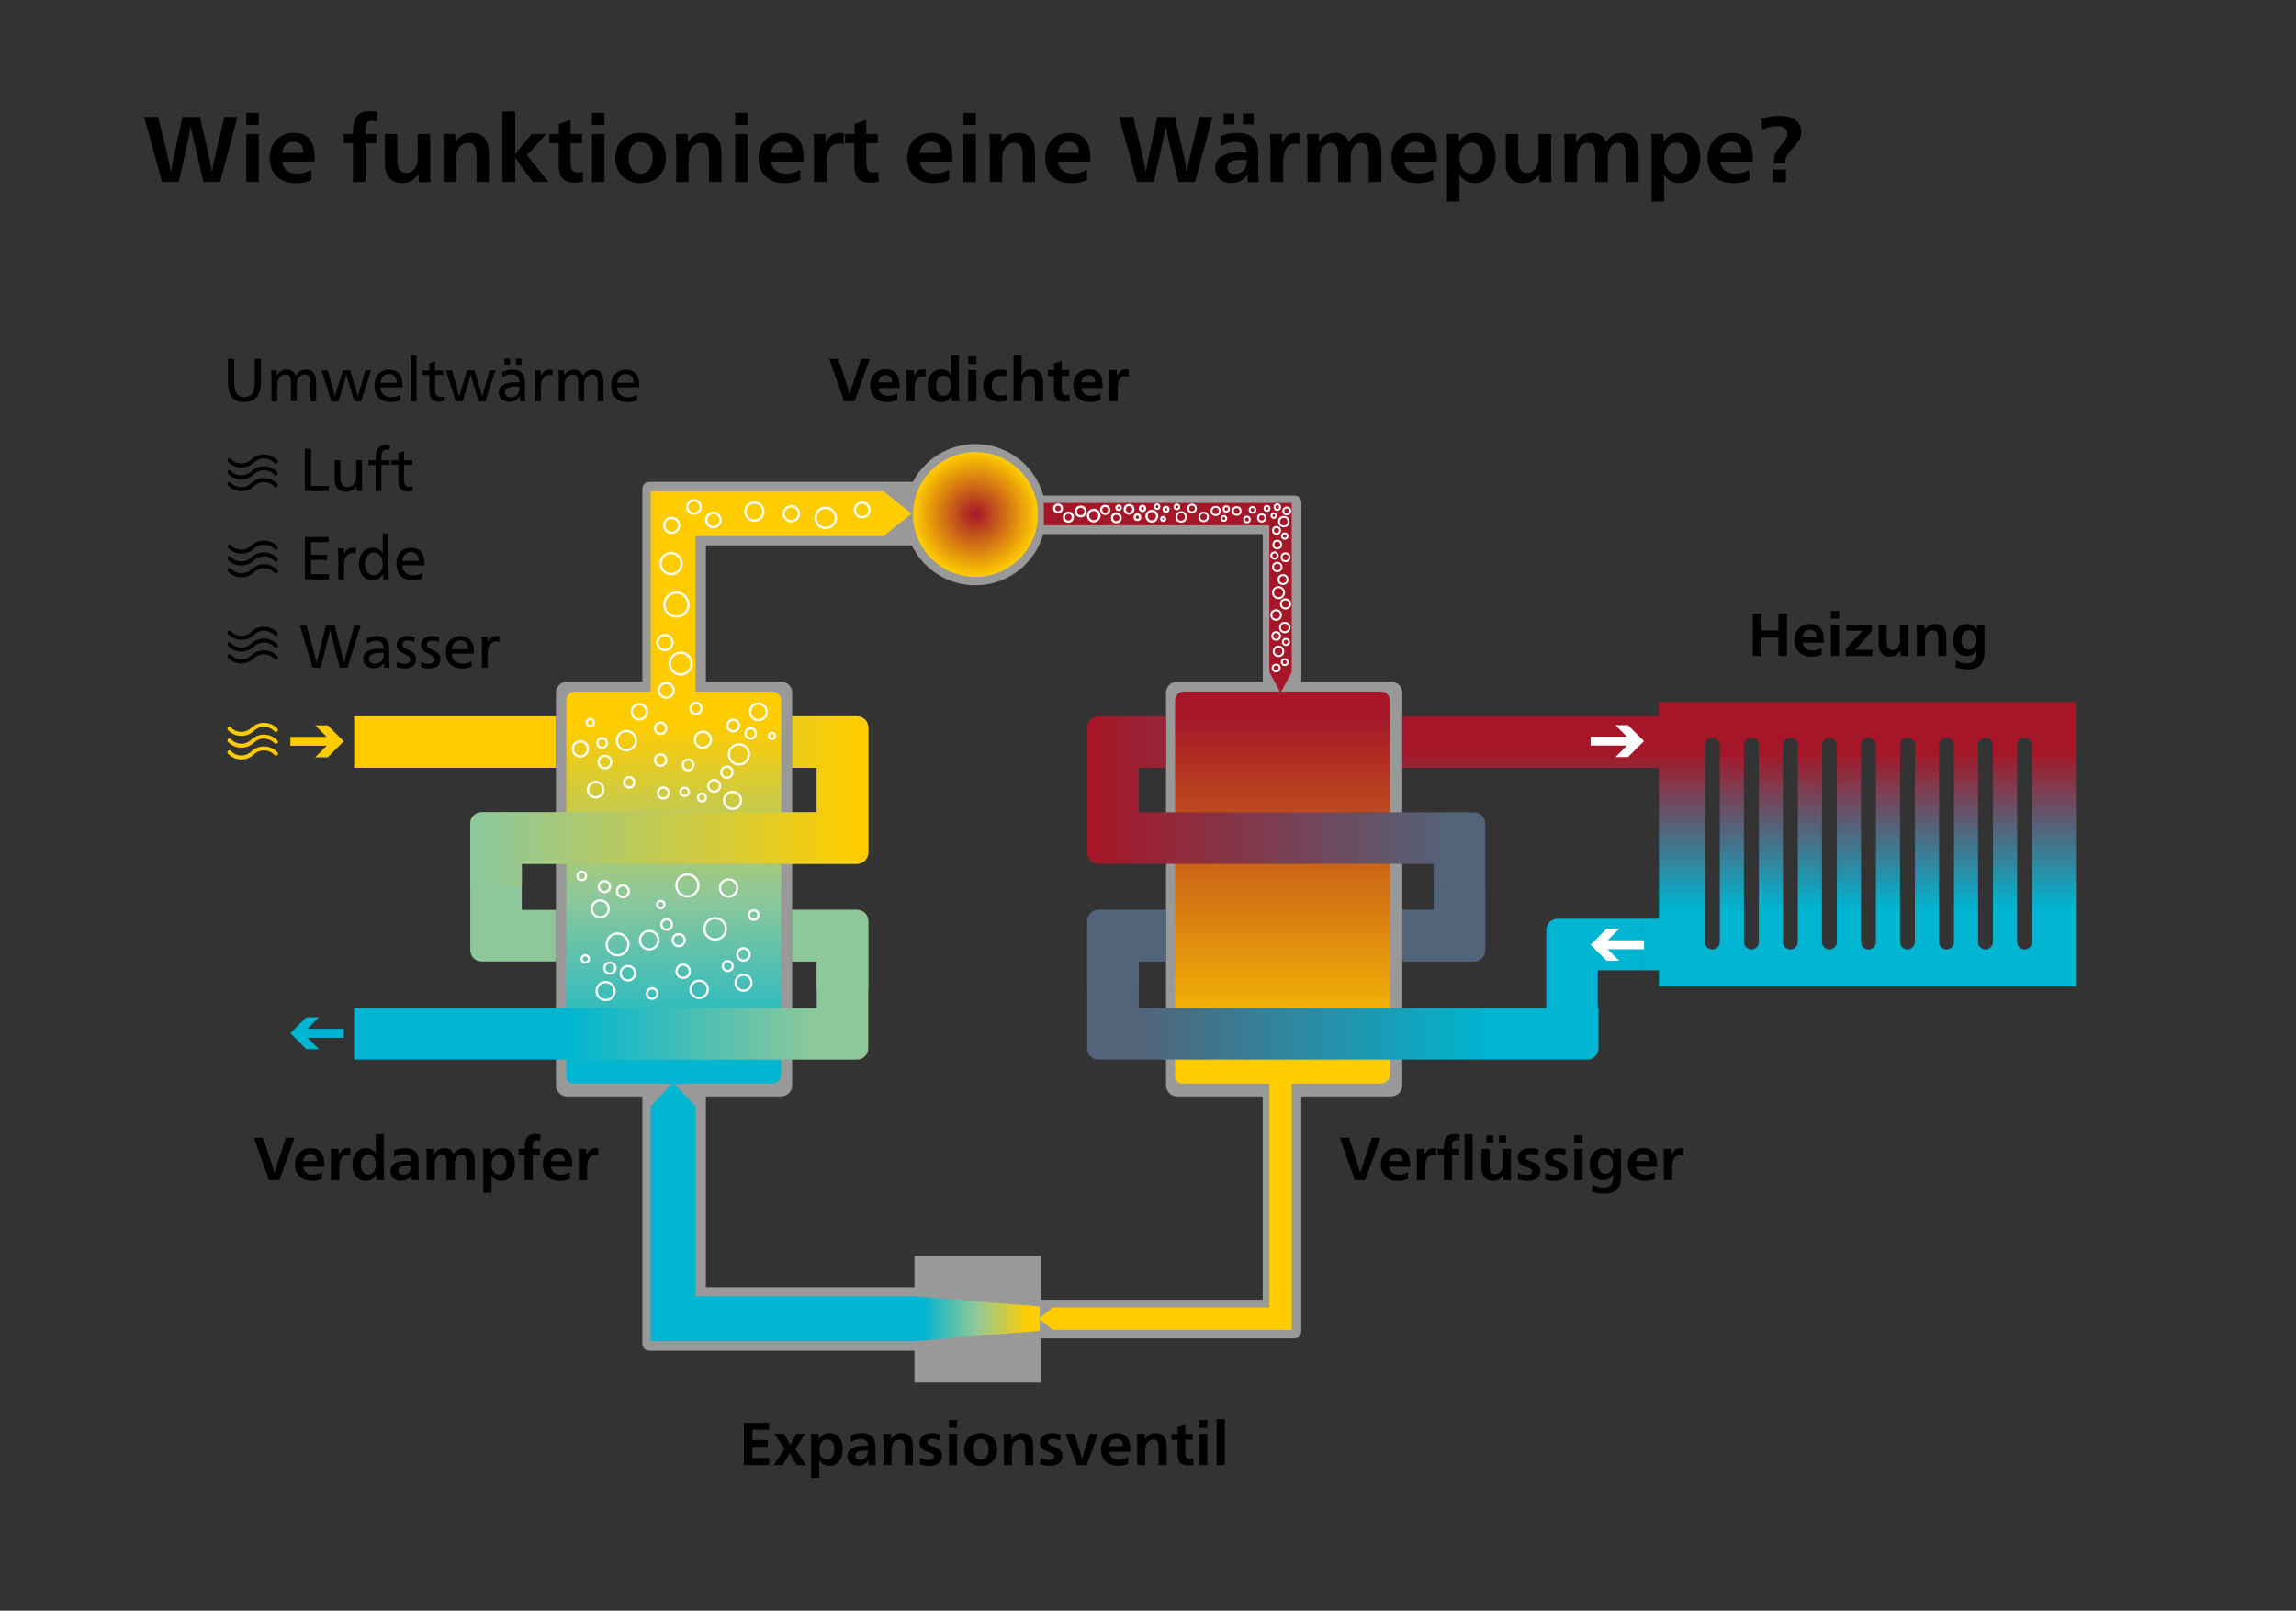 <?xml version="1.0" encoding="UTF-8"?><svg xmlns="http://www.w3.org/2000/svg" xmlns:xlink="http://www.w3.org/1999/xlink" viewBox="0 0 1024 718.3"><rect x="0" y="0" width="1024" height="718.3" fill="#333333" stroke="none"/><defs><style>.cls-1{fill:url(#Unbenannter_Verlauf_337);}.cls-2{fill:#fff;}.cls-3{fill:url(#Unbenannter_Verlauf_319-2);}.cls-4{fill:url(#Unbenannter_Verlauf_346);}.cls-5{fill:#00b5d1;}.cls-6,.cls-7,.cls-8,.cls-9{fill:none;stroke-miterlimit:10;}.cls-6,.cls-9{stroke:#fff;}.cls-7{stroke:#000;}.cls-7,.cls-8{stroke-linecap:round;stroke-width:1.78px;}.cls-10{fill:url(#Unbenannter_Verlauf_265);}.cls-11{fill:url(#Unbenannter_Verlauf_339);}.cls-8{stroke:#fc0;}.cls-12{fill:url(#Unbenannter_Verlauf_581-2);}.cls-13{fill:url(#Unbenannter_Verlauf_331);}.cls-14{fill:url(#Unbenannter_Verlauf_319);}.cls-15{fill:url(#Unbenannter_Verlauf_332);}.cls-16{fill:url(#Unbenannter_Verlauf_578);}.cls-9{stroke-width:.86px;}.cls-17{fill:#999;}.cls-18{fill:url(#Unbenannter_Verlauf_581);}.cls-19{fill:url(#Unbenannter_Verlauf_576);}.cls-20{fill:url(#Unbenannter_Verlauf_346-2);}.cls-21{fill:#fc0;}.cls-22{fill:url(#Unbenannter_Verlauf_587);}</style><linearGradient id="Unbenannter_Verlauf_332" x1="572.72" y1="320.19" x2="572.72" y2="409.16" gradientUnits="userSpaceOnUse"><stop offset="0" stop-color="#a51728"/><stop offset="1" stop-color="#fc0"/></linearGradient><linearGradient id="Unbenannter_Verlauf_265" x1="542.72" y1="473.62" x2="542.72" y2="319.24" gradientUnits="userSpaceOnUse"><stop offset="0" stop-color="#fc0"/><stop offset="1" stop-color="#a51728"/></linearGradient><linearGradient id="Unbenannter_Verlauf_319" x1="411.25" y1="535" x2="458.83" y2="535" gradientUnits="userSpaceOnUse"><stop offset="0" stop-color="#00b5d1"/><stop offset=".5" stop-color="#8ec89a"/><stop offset="1" stop-color="#fc0"/></linearGradient><linearGradient id="Unbenannter_Verlauf_319-2" x1="329.58" y1="476.76" x2="329.58" y2="322.73" xlink:href="#Unbenannter_Verlauf_319"/><linearGradient id="Unbenannter_Verlauf_346" x1="214.96" y1="374.29" x2="374.32" y2="373.94" gradientUnits="userSpaceOnUse"><stop offset="0" stop-color="#8ec89a"/><stop offset="1" stop-color="#8ec89a"/></linearGradient><linearGradient id="Unbenannter_Verlauf_339" x1="252.85" y1="439.17" x2="363.85" y2="439.17" gradientUnits="userSpaceOnUse"><stop offset="0" stop-color="#00b5d1"/><stop offset="1" stop-color="#8ec89a"/></linearGradient><linearGradient id="Unbenannter_Verlauf_337" x1="214.99" y1="357.33" x2="381.8" y2="356.96" gradientUnits="userSpaceOnUse"><stop offset="0" stop-color="#8ec89a"/><stop offset="1" stop-color="#fc0"/></linearGradient><linearGradient id="Unbenannter_Verlauf_346-2" x1="362.48" y1="423.53" x2="384.97" y2="423.53" xlink:href="#Unbenannter_Verlauf_346"/><linearGradient id="Unbenannter_Verlauf_578" x1="488.29" y1="374.1" x2="648.19" y2="374.1" gradientUnits="userSpaceOnUse"><stop offset="0" stop-color="#a51728"/><stop offset="1" stop-color="#52647a"/></linearGradient><linearGradient id="Unbenannter_Verlauf_587" x1="775.63" y1="335.54" x2="775.63" y2="405.36" gradientUnits="userSpaceOnUse"><stop offset="0" stop-color="#a51728"/><stop offset="1" stop-color="#00b5d1"/></linearGradient><linearGradient id="Unbenannter_Verlauf_576" x1="508.72" y1="439.17" x2="664.37" y2="439.17" gradientUnits="userSpaceOnUse"><stop offset="0" stop-color="#52647a"/><stop offset="1" stop-color="#00b5d1"/></linearGradient><linearGradient id="Unbenannter_Verlauf_581" x1="490.8" y1="423.27" x2="504.1" y2="423.27" gradientUnits="userSpaceOnUse"><stop offset=".55" stop-color="#52647a"/><stop offset=".9" stop-color="#52647a"/></linearGradient><linearGradient id="Unbenannter_Verlauf_581-2" x1="631.62" y1="411.82" x2="645.61" y2="411.82" xlink:href="#Unbenannter_Verlauf_581"/><radialGradient id="Unbenannter_Verlauf_331" cx="435.06" cy="229.43" fx="435.06" fy="229.43" r="27.83" gradientUnits="userSpaceOnUse"><stop offset="0" stop-color="#a51728"/><stop offset="1" stop-color="#fc0"/></radialGradient></defs><g id="Grafik"><path class="cls-15" d="m520.04,428.76h105.37v-22.98h-105.37v22.98Zm0-109.32v22.98h105.37v-22.98h-105.37Z"/><path class="cls-17" d="m620.41,303.98h-40.03v-79.98c0-1.66-1.35-3-3-3h-112.05c-1.47-5.28-4.29-9.99-8.05-13.76-5.7-5.69-13.57-9.22-22.27-9.22s-16.57,3.53-22.27,9.22c-2.23,2.24-4.13,4.81-5.61,7.63h-117.63c-1.65,0-3,1.34-3,3v86.11h-33.55c-2.76,0-5,2.24-5,5v175.02c0,2.76,2.24,5,5,5h33.55v110.36c0,1.66,1.35,3,3,3h118.34v14.19h56.43v-19.74h113.08c1.66,0,3-1.35,3-3v-104.81h40.06c2.76,0,5-2.24,5-5v-175.02c0-2.76-2.24-5-5-5Zm-57.23,0h-38.14c-2.76,0-5,2.24-5,5v175.02c0,2.76,2.24,5,5,5h38.12v90.62h-98.89v-19.49h-56.43v13.89h-93v-85.02h33.47c2.76,0,5-2.24,5-5v-175.02c0-2.76-2.24-5-5-5h-33.47v-60.77h91.81c5.1,10.53,15.88,17.79,28.36,17.79,8.7,0,16.57-3.53,22.27-9.22,3.72-3.73,6.52-8.38,8-13.59h97.9v65.79Z"/><path class="cls-10" d="m619.91,312.41v166.8c0,2.21-1.79,4-4,4h-88.85c-1.65,0-3-1.34-3-3v-167.8c0-2.21,1.79-4,4-4h42.75l-4.68-8.61v-65.55h-100.6v-9.96h110.56v75.51l-4.68,8.61h44.5c2.21,0,4,1.79,4,4Z"/><polygon class="cls-21" points="153.3 330.59 146.18 337.72 140.55 337.72 145.68 332.58 129.5 332.58 129.5 328.6 145.68 328.6 140.55 323.47 146.18 323.47 150.49 327.78 151.31 328.6 153.3 330.59"/><polygon class="cls-5" points="129.5 460.79 136.62 453.66 142.25 453.66 137.12 458.8 153.3 458.8 153.3 462.78 137.12 462.78 142.25 467.91 136.62 467.91 132.31 463.6 131.49 462.78 129.5 460.79"/><polygon class="cls-14" points="463.68 582.64 463.68 593.49 407.74 598.05 290.23 598.05 290.23 493.43 299.89 483.21 294.96 483.21 294.96 471.94 305.62 471.94 305.62 483.21 300.55 483.21 310.21 493.43 310.21 578.07 407.74 578.07 463.68 582.64"/><polygon class="cls-21" points="578.94 474.47 578.94 483.21 576.09 483.21 576.09 593.04 469.49 593.04 463.82 588.48 463.68 588.37 463.68 588.48 462.94 588.48 462.94 587.71 463.68 587.71 463.68 587.75 463.73 587.71 469.49 583.08 566.13 583.08 566.13 483.21 563.62 483.21 563.62 474.47 578.94 474.47"/><path class="cls-3" d="m310.21,239.06v69.35h34.22c2.2,0,4,1.79,4,4v166.8c0,2.21-1.8,4-4,4h-88.86c-1.65,0-3-1.34-3-3v-167.8c0-2.21,1.8-4,4-4h33.66v-89.33h103.79l12.58,9.99-12.58,9.99h-83.81Z"/><circle class="cls-6" cx="270.1" cy="441.98" r="4.02"/><circle class="cls-6" cx="290.87" cy="443.1" r="2.33"/><circle class="cls-6" cx="311.81" cy="441.21" r="3.86"/><circle class="cls-6" cx="304.69" cy="433.17" r="2.97"/><circle class="cls-6" cx="280.05" cy="434.03" r="3.22"/><circle class="cls-6" cx="272.01" cy="431.73" r="2.46"/><circle class="cls-6" cx="261.03" cy="427.62" r="1.6"/><circle class="cls-6" cx="331.6" cy="438.28" r="3.54"/><circle class="cls-6" cx="324.57" cy="430.81" r="2.2"/><circle class="cls-6" cx="331.6" cy="425.64" r="2.74"/><circle class="cls-6" cx="336.13" cy="408.09" r="2.11"/><circle class="cls-6" cx="318.96" cy="414.21" r="4.79"/><circle class="cls-6" cx="302.68" cy="419.26" r="2.68"/><circle class="cls-6" cx="289.53" cy="419.26" r="4.12"/><circle class="cls-6" cx="275.43" cy="421.17" r="4.85"/><circle class="cls-6" cx="297.32" cy="412.3" r="2.33"/><circle class="cls-6" cx="294.7" cy="403.36" r="1.63"/><circle class="cls-6" cx="267.7" cy="405.28" r="3.77"/><circle class="cls-6" cx="277.79" cy="397.49" r="2.62"/><circle class="cls-6" cx="269.55" cy="395.38" r="2.46"/><circle class="cls-6" cx="259.44" cy="390.6" r="1.9"/><circle class="cls-6" cx="306.57" cy="394.87" r="4.91"/><circle class="cls-6" cx="324.96" cy="396" r="3.84"/><circle class="cls-6" cx="326.72" cy="356.94" r="3.79"/><circle class="cls-6" cx="313.09" cy="355.68" r="1.75"/><circle class="cls-6" cx="305.36" cy="353.15" r="1.85"/><circle class="cls-6" cx="295.85" cy="353.64" r="2.43"/><circle class="cls-6" cx="280.6" cy="348.91" r="2.3"/><circle class="cls-6" cx="265.66" cy="352.17" r="3.45"/><circle class="cls-6" cx="269.81" cy="339.85" r="2.79"/><circle class="cls-6" cx="258.83" cy="333.98" r="3.38"/><circle class="cls-6" cx="268.53" cy="331.36" r="2.11"/><circle class="cls-6" cx="279.38" cy="330.28" r="4.28"/><circle class="cls-6" cx="294.64" cy="338.96" r="2.52"/><circle class="cls-6" cx="306.89" cy="341.13" r="2.36"/><circle class="cls-6" cx="318.51" cy="350.45" r="2.62"/><circle class="cls-6" cx="324.19" cy="344.38" r="2.53"/><circle class="cls-6" cx="329.58" cy="336.44" r="4.5"/><circle class="cls-6" cx="344.3" cy="328.17" r="1.37"/><circle class="cls-6" cx="334.79" cy="327.09" r="2.3"/><circle class="cls-6" cx="338.23" cy="317.45" r="3.7"/><circle class="cls-6" cx="327" cy="323.57" r="2.58"/><circle class="cls-6" cx="313.47" cy="329.89" r="3.57"/><circle class="cls-6" cx="294.64" cy="324.79" r="2.52"/><circle class="cls-6" cx="263.3" cy="322.27" r="1.6"/><circle class="cls-6" cx="285.13" cy="317.45" r="3.41"/><circle class="cls-6" cx="310.4" cy="315.91" r="2.49"/><circle class="cls-6" cx="297.16" cy="307.87" r="3.29"/><circle class="cls-6" cx="303.57" cy="295.94" r="4.85"/><circle class="cls-6" cx="296.55" cy="286.55" r="3.35"/><circle class="cls-6" cx="301.66" cy="269.64" r="5.36"/><circle class="cls-6" cx="299.3" cy="251.32" r="4.69"/><circle class="cls-6" cx="299.55" cy="234.28" r="3.32"/><circle class="cls-6" cx="309.51" cy="226.11" r="3"/><circle class="cls-6" cx="318.13" cy="231.91" r="3.19"/><circle class="cls-6" cx="336.45" cy="228.15" r="4.02"/><circle class="cls-6" cx="352.91" cy="229.11" r="3.38"/><circle class="cls-6" cx="368.23" cy="230.96" r="4.53"/><circle class="cls-6" cx="384.51" cy="227.38" r="3.26"/><circle class="cls-6" cx="471.89" cy="226.74" r="1.72"/><circle class="cls-6" cx="476.49" cy="230.64" r="1.98"/><circle class="cls-6" cx="481.98" cy="228.09" r="2.14"/><circle class="cls-6" cx="487.79" cy="229.94" r="2.55"/><circle class="cls-6" cx="492.89" cy="227.38" r="1.79"/><circle class="cls-6" cx="497.87" cy="230.96" r="1.91"/><circle class="cls-6" cx="498.89" cy="226.43" r=".96"/><circle class="cls-6" cx="503.55" cy="227.13" r="1.91"/><circle class="cls-6" cx="507.26" cy="230.64" r="1.24"/><circle class="cls-6" cx="509.55" cy="226.74" r="1.15"/><circle class="cls-6" cx="513.7" cy="230.22" r="2.36"/><circle class="cls-9" cx="516.06" cy="225.95" r="1.04"/><circle class="cls-6" cx="520.04" cy="227.13" r="1.07"/><circle class="cls-6" cx="518.77" cy="231.4" r=".87"/><circle class="cls-9" cx="526.81" cy="230.53" r="2.13"/><circle class="cls-9" cx="524.89" cy="226.05" r="1.07"/><circle class="cls-9" cx="531.62" cy="226.74" r="1.72"/><circle class="cls-9" cx="536.81" cy="230.53" r="1.91"/><circle class="cls-9" cx="542.17" cy="227.86" r="1.84"/><circle class="cls-9" cx="545.83" cy="231.19" r="1.09"/><circle class="cls-9" cx="546.91" cy="226.98" r="1.22"/><circle class="cls-9" cx="551.57" cy="227.86" r="1.73"/><circle class="cls-9" cx="556.13" cy="231.66" r="1.28"/><circle class="cls-9" cx="558.6" cy="227.38" r="1.28"/><circle class="cls-9" cx="562.72" cy="230.96" r="1.64"/><circle class="cls-9" cx="565.06" cy="226.74" r="1.12"/><circle class="cls-9" cx="569.66" cy="226.13" r="1.25"/><circle class="cls-9" cx="573.87" cy="227.86" r="1.53"/><circle class="cls-9" cx="568.09" cy="229.94" r="1.02"/><circle class="cls-9" cx="572.55" cy="232.62" r="2.12"/><circle class="cls-9" cx="569.32" cy="236.55" r="1.57"/><circle class="cls-9" cx="572.98" cy="239.06" r="1.23"/><circle class="cls-9" cx="569.66" cy="242.85" r="1.74"/><circle class="cls-9" cx="573.32" cy="248.51" r="1.77"/><circle class="cls-9" cx="568.41" cy="247.74" r="1.42"/><circle class="cls-9" cx="569.66" cy="252.85" r="1.89"/><circle class="cls-9" cx="572.21" cy="258.47" r="2"/><circle class="cls-9" cx="570.21" cy="264.3" r="2.47"/><circle class="cls-9" cx="573.32" cy="269.32" r="2.04"/><circle class="cls-9" cx="569.15" cy="274.26" r="2.13"/><circle class="cls-9" cx="572.98" cy="279.83" r="2.11"/><circle class="cls-9" cx="569.15" cy="283.62" r="1.72"/><circle class="cls-9" cx="573.53" cy="286.26" r="1.38"/><circle class="cls-9" cx="570.21" cy="290.47" r="2.13"/><circle class="cls-9" cx="572.98" cy="295.28" r="1.32"/><circle class="cls-9" cx="569.15" cy="297.91" r="1.57"/><rect class="cls-21" x="157.96" y="319.44" width="89.99" height="22.98"/><path class="cls-4" d="m387.23,324.44v55.79c0,2.76-2.23,5-5,5h-149.51v20.55h15.23v22.98h-33.21c-2.76,0-5-2.23-5-5v-56.51c0-2.76,2.24-5,5-5h149.52v-19.83h-10.95v-22.98h28.92c2.77,0,5,2.24,5,5Z"/><path class="cls-11" d="m387.23,410.78v56.77c0,2.76-2.23,5-5,5h-224.27v-22.98h206.3v-20.81h-10.95v-22.98h28.92c2.77,0,5,2.24,5,5Z"/><path class="cls-1" d="m387.23,324.44v55.79c0,2.76-2.23,5-5,5h-149.51v9.64h-22.98v-27.62c0-2.76,2.24-5,5-5h149.52v-19.83h-10.95v-22.98h28.92c2.77,0,5,2.24,5,5Z"/><path class="cls-20" d="m387.23,410.78v30.49h-22.97v-12.51h-10.95v-22.98h28.92c2.77,0,5,2.24,5,5Z"/><path class="cls-16" d="m662.38,367.25v56.51c0,2.77-2.24,5-5,5h-31.97v-22.98h13.99v-20.55h-149.51c-2.76,0-5-2.24-5-5v-55.79c0-2.76,2.24-5,5-5h30.15v22.98h-12.17v19.83h149.51c2.76,0,5,2.24,5,5Z"/><path class="cls-22" d="m739.85,313.1v6.34h-114.44v22.98h114.44v67.32h-7.85v22.98h7.85v7.21h186v-126.83h-186Zm27.17,106.98c0,.92-.37,1.75-.97,2.35-.6.6-1.43.97-2.35.97-1.83,0-3.32-1.48-3.32-3.32v-87.7c0-1.83,1.49-3.32,3.32-3.32s3.32,1.49,3.32,3.32v87.7Zm17.41,0c0,.92-.37,1.75-.97,2.35-.12.12-.26.24-.4.33-.55.41-1.23.64-1.95.64-1.84,0-3.32-1.48-3.32-3.32v-87.7c0-1.83,1.48-3.32,3.32-3.32s3.32,1.49,3.32,3.32v87.7Zm17.4,0c0,.92-.37,1.75-.97,2.35-.6.6-1.44.97-2.35.97-1.83,0-3.32-1.48-3.32-3.32v-87.7c0-1.83,1.49-3.32,3.32-3.32s3.32,1.49,3.32,3.32v87.7Zm17.4,0c0,.92-.37,1.75-.97,2.35-.6.6-1.43.97-2.35.97-1.83,0-3.31-1.48-3.31-3.32v-87.7c0-1.83,1.48-3.32,3.31-3.32s3.32,1.49,3.32,3.32v87.7Zm17.41,0c0,.92-.37,1.75-.97,2.35-.61.6-1.43.97-2.35.97-1.83,0-3.32-1.48-3.32-3.32v-87.7c0-1.83,1.49-3.32,3.32-3.32s3.32,1.49,3.32,3.32v87.7Zm17.4,0c0,.92-.37,1.75-.97,2.35-.6.6-1.43.97-2.35.97-1.83,0-3.32-1.48-3.32-3.32v-87.7c0-1.83,1.49-3.32,3.32-3.32s3.32,1.49,3.32,3.32v87.7Zm17.41,0c0,.92-.37,1.75-.97,2.35-.6.6-1.44.97-2.35.97-1.84,0-3.32-1.48-3.32-3.32v-87.7c0-1.83,1.48-3.32,3.32-3.32s3.32,1.49,3.32,3.32v87.7Zm17.4,0c0,.92-.37,1.75-.97,2.35s-1.43.97-2.35.97c-1.83,0-3.32-1.48-3.32-3.32v-87.7c0-1.83,1.49-3.32,3.32-3.32s3.32,1.49,3.32,3.32v87.7Zm17.41,0c0,.92-.37,1.75-.97,2.35-.61.6-1.43.97-2.35.97-1.84,0-3.32-1.48-3.32-3.32v-87.7c0-1.83,1.48-3.32,3.32-3.32s3.32,1.49,3.32,3.32v87.7Z"/><path class="cls-19" d="m732,432.72v-22.98h-37.38c-2.76,0-5,2.24-5,5v34.83h-181.75v-20.81h12.17v-22.98h-30.15c-2.76,0-5,2.24-5,5v56.77c0,2.76,2.24,5,5,5h218.02c2.77,0,5-2.24,5-5v-17.98h-.31v-16.85h19.4Z"/><path class="cls-18" d="m520.04,405.78v22.98h-12.17v12h-22.98v-29.98c0-2.76,2.24-5,5-5h30.15Z"/><path class="cls-12" d="m662.38,394.87v28.89c0,2.77-2.24,5-5,5h-31.97v-22.98h13.99v-10.91h22.98Z"/><polygon class="cls-2" points="733.2 330.51 726.07 337.63 720.45 337.63 725.58 332.5 709.4 332.5 709.4 328.52 725.58 328.52 720.45 323.39 726.07 323.39 730.38 327.7 731.21 328.52 733.2 330.51"/><polygon class="cls-2" points="709.4 421.32 716.52 414.2 722.15 414.2 717.01 419.33 733.2 419.33 733.2 423.31 717.01 423.31 722.15 428.44 716.52 428.44 712.21 424.13 711.39 423.31 709.4 421.32"/><path class="cls-8" d="m102.3,324.96c1.35,1.44,3.24,2.33,5.33,2.33,1.95,0,3.72-.78,5.05-2.04,1.33-1.26,3.1-2.02,5.05-2.02,2.09,0,3.98.89,5.33,2.33"/><path class="cls-8" d="m102.3,330.22c1.35,1.44,3.24,2.33,5.33,2.33,1.95,0,3.72-.78,5.05-2.04,1.33-1.26,3.1-2.02,5.05-2.02,2.09,0,3.98.89,5.33,2.33"/><path class="cls-8" d="m102.3,335.49c1.35,1.44,3.24,2.33,5.33,2.33,1.95,0,3.72-.78,5.05-2.04,1.33-1.26,3.1-2.02,5.05-2.02,2.09,0,3.98.89,5.33,2.33"/><path class="cls-7" d="m102.3,282.11c1.35,1.44,3.24,2.33,5.33,2.33,1.95,0,3.72-.78,5.05-2.04,1.33-1.26,3.1-2.02,5.05-2.02,2.09,0,3.98.89,5.33,2.33"/><path class="cls-7" d="m102.3,287.37c1.35,1.44,3.24,2.33,5.33,2.33,1.95,0,3.72-.78,5.05-2.04,1.33-1.26,3.1-2.02,5.05-2.02,2.09,0,3.98.89,5.33,2.33"/><path class="cls-7" d="m102.3,292.63c1.35,1.44,3.24,2.33,5.33,2.33,1.95,0,3.72-.78,5.05-2.04,1.33-1.26,3.1-2.02,5.05-2.02,2.09,0,3.98.89,5.33,2.33"/><path class="cls-7" d="m102.3,243.7c1.35,1.44,3.24,2.33,5.33,2.33,1.95,0,3.72-.78,5.05-2.04,1.33-1.26,3.1-2.02,5.05-2.02,2.09,0,3.98.89,5.33,2.33"/><path class="cls-7" d="m102.3,248.96c1.35,1.44,3.24,2.33,5.33,2.33,1.95,0,3.72-.78,5.05-2.04,1.33-1.26,3.1-2.02,5.05-2.02,2.09,0,3.98.89,5.33,2.33"/><path class="cls-7" d="m102.3,254.22c1.35,1.44,3.24,2.33,5.33,2.33,1.95,0,3.72-.78,5.05-2.04,1.33-1.26,3.1-2.02,5.05-2.02,2.09,0,3.98.89,5.33,2.33"/><path class="cls-7" d="m102.3,205.29c1.35,1.44,3.24,2.33,5.33,2.33,1.95,0,3.72-.78,5.05-2.04,1.33-1.26,3.1-2.02,5.05-2.02,2.09,0,3.98.89,5.33,2.33"/><path class="cls-7" d="m102.3,210.55c1.35,1.44,3.24,2.33,5.33,2.33,1.95,0,3.72-.78,5.05-2.04,1.33-1.26,3.1-2.02,5.05-2.02,2.09,0,3.98.89,5.33,2.33"/><path class="cls-7" d="m102.3,215.81c1.35,1.44,3.24,2.33,5.33,2.33,1.95,0,3.72-.78,5.05-2.04,1.33-1.26,3.1-2.02,5.05-2.02,2.09,0,3.98.89,5.33,2.33"/><circle class="cls-13" cx="435.06" cy="229.43" r="27.83"/></g><g id="DE"><path d="m86.17,61.75c-.08-.33-.17-.73-.27-1.19-.1-.46-.2-.94-.31-1.44-.11-.5-.21-1-.29-1.5-.08-.5-.15-.94-.21-1.33h-.08c-.06.39-.12.83-.21,1.31-.08.49-.17.98-.25,1.48-.08.5-.17.99-.25,1.46-.08.47-.17.87-.25,1.21l-4.33,19.44h-7.41l-8.04-29.06h6.29l4.21,17.4c.06.25.15.67.27,1.25.12.58.26,1.23.4,1.94.14.71.28,1.42.42,2.12.14.71.24,1.31.29,1.81h.08c.08-.5.19-1.1.31-1.81.12-.71.26-1.42.4-2.12.14-.71.26-1.35.38-1.94.11-.58.19-1,.25-1.25l3.79-17.4h7.79l4,17.4c.06.25.15.67.27,1.27.12.6.25,1.25.38,1.96.12.71.25,1.42.37,2.12s.23,1.3.31,1.77h.08c.08-.47.19-1.06.31-1.77s.26-1.41.4-2.1c.14-.69.27-1.34.4-1.94.12-.6.21-1.03.27-1.31l4.16-17.4h5.83l-7.79,29.06h-7.37l-4.58-19.44Z"/><path d="m109.86,55.67v-5.33h5.58v5.33h-5.58Zm0,4.08h5.58v21.44h-5.58v-21.44Z"/><path d="m125.97,72.03c.06,1.67.69,2.98,1.89,3.96s2.78,1.46,4.73,1.46c1.19,0,2.31-.15,3.35-.46,1.04-.31,2-.74,2.89-1.29l.08,4.58c-.92.44-1.97.79-3.16,1.04-1.19.25-2.47.37-3.83.37-1.75,0-3.34-.25-4.79-.75-1.44-.5-2.67-1.23-3.69-2.21-1.01-.97-1.8-2.16-2.35-3.56-.56-1.4-.83-3-.83-4.81,0-1.61.26-3.09.77-4.45.51-1.36,1.24-2.53,2.19-3.52.94-.98,2.07-1.76,3.39-2.31,1.32-.55,2.78-.83,4.39-.83,3.11,0,5.45.94,7.04,2.81s2.37,4.75,2.37,8.64c0,.17,0,.4-.02.69-.01.29-.04.51-.06.65h-14.36Zm9.33-3.83c0-1.75-.4-3.02-1.21-3.81-.81-.79-1.9-1.19-3.29-1.19-1.22,0-2.31.42-3.27,1.25-.96.83-1.51,2.08-1.64,3.75h9.41Z"/><path d="m167.94,54.3c-.69-.31-1.4-.46-2.12-.46-1.06,0-1.78.33-2.19.98-.4.65-.6,1.77-.6,3.35v1.58h4.91v4.12h-4.91v17.32h-5.58v-17.32h-4.21v-4.12h4.21v-1.5c0-2.97.6-5.16,1.81-6.58s3.19-2.12,5.93-2.12c.55,0,1.12.04,1.69.1.57.07,1.08.17,1.52.31l-.46,4.33Z"/><path d="m186.59,77.65c-.69,1.11-1.62,2.06-2.79,2.85-1.17.79-2.69,1.19-4.58,1.19-1.14,0-2.17-.19-3.1-.58-.93-.39-1.72-.95-2.37-1.69-.65-.73-1.16-1.62-1.52-2.64-.36-1.03-.54-2.17-.54-3.41v-13.61h5.5v11.12c0,.94.06,1.8.17,2.56.11.76.32,1.42.62,1.96.31.54.72.96,1.25,1.27.53.31,1.19.46,2,.46s1.52-.17,2.14-.52c.62-.35,1.16-.82,1.6-1.42.44-.6.78-1.3,1-2.12.22-.82.33-1.69.33-2.6v-10.7h5.54v15.07c0,1.14,0,2.26.02,3.37.01,1.11.08,2.11.19,3h-5.2c-.06-.44-.1-.96-.12-1.56-.03-.6-.04-1.26-.04-1.98h-.08Z"/><path d="m203.24,63.33c.8-1.3,1.8-2.31,3-3.02,1.19-.71,2.57-1.06,4.12-1.06,1.42,0,2.62.22,3.6.67.98.44,1.78,1.08,2.39,1.89.61.82,1.05,1.81,1.31,2.98.26,1.17.4,2.47.4,3.91v12.49h-5.5v-10.33c0-1.03-.03-1.98-.08-2.85-.06-.87-.22-1.63-.48-2.27-.26-.64-.65-1.14-1.17-1.5-.51-.36-1.23-.54-2.14-.54s-1.76.26-2.54.77c-.78.51-1.39,1.19-1.83,2.02-.61,1.19-.92,2.86-.92,5v9.7h-5.5v-14.78c0-1.05-.01-2.14-.04-3.25-.03-1.11-.08-2.25-.17-3.41h5.29c.06.47.1,1.05.12,1.73.03.68.04,1.3.04,1.85h.08Z"/><path d="m233.51,75.57c-.28-.39-.58-.81-.92-1.27s-.66-.92-.98-1.39c-.32-.47-.63-.94-.94-1.4-.31-.46-.58-.87-.83-1.23h-.08v10.91h-5.66v-31.48h5.66v19.11h.08c.22-.31.49-.66.79-1.06.31-.4.63-.83.98-1.27.35-.44.69-.87,1.02-1.29.33-.42.65-.8.96-1.17l3.66-4.29h6.41l-8.66,9.53,9.62,11.91h-6.95l-4.16-5.62Z"/><path d="m245.04,63.87v-4.12h4.21v-4.5l5.25-1.79v6.29h5.12v4.12h-5.12v8.37c0,1.64.21,2.83.65,3.58.43.75,1.33,1.12,2.69,1.12.69,0,1.37-.11,2.04-.33l.12,4.29c-.53.19-1.12.33-1.77.42-.65.08-1.34.12-2.06.12-2.47,0-4.25-.64-5.35-1.92-1.1-1.28-1.64-3.33-1.64-6.16v-9.49h-4.12Z"/><path d="m263.99,55.67v-5.33h5.58v5.33h-5.58Zm0,4.08h5.58v21.44h-5.58v-21.44Z"/><path d="m285.85,59.25c1.64,0,3.14.27,4.5.81,1.36.54,2.53,1.3,3.52,2.27.98.97,1.75,2.16,2.29,3.56.54,1.4.81,2.95.81,4.64s-.27,3.18-.81,4.56c-.54,1.37-1.31,2.55-2.31,3.54-1,.99-2.19,1.74-3.58,2.27-1.39.53-2.91.79-4.58.79s-3.19-.27-4.58-.81c-1.39-.54-2.58-1.3-3.56-2.29-.99-.98-1.76-2.17-2.31-3.54-.56-1.37-.83-2.89-.83-4.56s.28-3.27.83-4.66c.55-1.39,1.33-2.57,2.33-3.54,1-.97,2.2-1.72,3.6-2.25,1.4-.53,2.96-.79,4.68-.79Zm-.17,4.12c-1.67,0-2.97.62-3.91,1.85-.94,1.24-1.42,3-1.42,5.31,0,2.11.48,3.79,1.44,5.04.96,1.25,2.24,1.87,3.85,1.87s2.99-.63,3.98-1.89c.98-1.26,1.48-3,1.48-5.23s-.48-3.93-1.44-5.14c-.96-1.21-2.28-1.81-3.98-1.81Z"/><path d="m306.95,63.33c.8-1.3,1.8-2.31,3-3.02,1.19-.71,2.57-1.06,4.12-1.06,1.42,0,2.62.22,3.6.67.98.44,1.78,1.08,2.39,1.89.61.82,1.05,1.81,1.31,2.98.26,1.17.4,2.47.4,3.91v12.49h-5.5v-10.33c0-1.03-.03-1.98-.08-2.85-.06-.87-.22-1.63-.48-2.27-.26-.64-.65-1.14-1.17-1.5-.51-.36-1.23-.54-2.14-.54s-1.76.26-2.54.77c-.78.51-1.39,1.19-1.83,2.02-.61,1.19-.92,2.86-.92,5v9.7h-5.5v-14.78c0-1.05-.01-2.14-.04-3.25-.03-1.11-.08-2.25-.17-3.41h5.29c.06.47.1,1.05.12,1.73.03.68.04,1.3.04,1.85h.08Z"/><path d="m327.9,55.67v-5.33h5.58v5.33h-5.58Zm0,4.08h5.58v21.44h-5.58v-21.44Z"/><path d="m344.01,72.03c.06,1.67.69,2.98,1.89,3.96s2.78,1.46,4.73,1.46c1.19,0,2.31-.15,3.35-.46,1.04-.31,2-.74,2.89-1.29l.08,4.58c-.92.44-1.97.79-3.16,1.04-1.19.25-2.47.37-3.83.37-1.75,0-3.34-.25-4.79-.75-1.44-.5-2.67-1.23-3.69-2.21-1.01-.97-1.8-2.16-2.35-3.56-.56-1.4-.83-3-.83-4.81,0-1.61.26-3.09.77-4.45.51-1.36,1.24-2.53,2.19-3.52.94-.98,2.07-1.76,3.39-2.31,1.32-.55,2.78-.83,4.39-.83,3.11,0,5.45.94,7.04,2.81s2.37,4.75,2.37,8.64c0,.17,0,.4-.02.69-.01.29-.04.51-.06.65h-14.36Zm9.33-3.83c0-1.75-.4-3.02-1.21-3.81-.81-.79-1.9-1.19-3.29-1.19-1.22,0-2.31.42-3.27,1.25-.96.83-1.51,2.08-1.64,3.75h9.41Z"/><path d="m368.32,63.83c.55-1.42,1.34-2.53,2.35-3.35,1.01-.82,2.28-1.23,3.81-1.23.33,0,.65.01.94.04.29.03.59.1.9.21l-.12,4.79c-.58-.19-1.22-.29-1.92-.29-3.72,0-5.58,2.82-5.58,8.45v8.74h-5.66v-15.07c0-1.14-.01-2.26-.04-3.37-.03-1.11-.08-2.11-.17-3h5.25c.03.25.05.55.06.9.01.35.03.71.04,1.08.01.38.03.75.04,1.12.01.37.02.7.02.98h.08Z"/><path d="m376.9,63.87v-4.12h4.21v-4.5l5.25-1.79v6.29h5.12v4.12h-5.12v8.37c0,1.64.21,2.83.65,3.58.43.75,1.33,1.12,2.69,1.12.69,0,1.37-.11,2.04-.33l.12,4.29c-.53.19-1.12.33-1.77.42-.65.08-1.34.12-2.06.12-2.47,0-4.25-.64-5.35-1.92-1.1-1.28-1.64-3.33-1.64-6.16v-9.49h-4.12Z"/><path d="m410.37,72.03c.06,1.67.69,2.98,1.89,3.96s2.78,1.46,4.73,1.46c1.19,0,2.31-.15,3.35-.46,1.04-.31,2-.74,2.89-1.29l.08,4.58c-.92.44-1.97.79-3.16,1.04-1.19.25-2.47.37-3.83.37-1.75,0-3.34-.25-4.79-.75-1.44-.5-2.67-1.23-3.69-2.21-1.01-.97-1.8-2.16-2.35-3.56-.56-1.4-.83-3-.83-4.81,0-1.61.26-3.09.77-4.45.51-1.36,1.24-2.53,2.19-3.52.94-.98,2.07-1.76,3.39-2.31,1.32-.55,2.78-.83,4.39-.83,3.11,0,5.45.94,7.04,2.81s2.37,4.75,2.37,8.64c0,.17,0,.4-.02.69-.01.29-.04.51-.06.65h-14.36Zm9.33-3.83c0-1.75-.4-3.02-1.21-3.81-.81-.79-1.9-1.19-3.29-1.19-1.22,0-2.31.42-3.27,1.25-.96.83-1.51,2.08-1.64,3.75h9.41Z"/><path d="m429.65,55.67v-5.33h5.58v5.33h-5.58Zm0,4.08h5.58v21.44h-5.58v-21.44Z"/><path d="m446.8,63.33c.8-1.3,1.8-2.31,3-3.02,1.19-.71,2.57-1.06,4.12-1.06,1.42,0,2.62.22,3.6.67.98.44,1.78,1.08,2.39,1.89.61.82,1.05,1.81,1.31,2.98.26,1.17.4,2.47.4,3.91v12.49h-5.5v-10.33c0-1.03-.03-1.98-.08-2.85-.06-.87-.22-1.63-.48-2.27-.26-.64-.65-1.14-1.17-1.5-.51-.36-1.23-.54-2.14-.54s-1.76.26-2.54.77c-.78.51-1.39,1.19-1.83,2.02-.61,1.19-.92,2.86-.92,5v9.7h-5.5v-14.78c0-1.05-.01-2.14-.04-3.25-.03-1.11-.08-2.25-.17-3.41h5.29c.06.47.1,1.05.12,1.73.03.68.04,1.3.04,1.85h.08Z"/><path d="m471.87,72.03c.06,1.67.69,2.98,1.89,3.96s2.78,1.46,4.73,1.46c1.19,0,2.31-.15,3.35-.46,1.04-.31,2-.74,2.89-1.29l.08,4.58c-.92.44-1.97.79-3.16,1.04-1.19.25-2.47.37-3.83.37-1.75,0-3.34-.25-4.79-.75-1.44-.5-2.67-1.23-3.69-2.21-1.01-.97-1.8-2.16-2.35-3.56-.56-1.4-.83-3-.83-4.81,0-1.61.26-3.09.77-4.45.51-1.36,1.24-2.53,2.19-3.52.94-.98,2.07-1.76,3.39-2.31,1.32-.55,2.78-.83,4.39-.83,3.11,0,5.45.94,7.04,2.81s2.37,4.75,2.37,8.64c0,.17,0,.4-.02.69-.01.29-.04.51-.06.65h-14.36Zm9.33-3.83c0-1.75-.4-3.02-1.21-3.81-.81-.79-1.9-1.19-3.29-1.19-1.22,0-2.31.42-3.27,1.25-.96.83-1.51,2.08-1.64,3.75h9.41Z"/><path d="m521,61.75c-.08-.33-.17-.73-.27-1.19-.1-.46-.2-.94-.31-1.44-.11-.5-.21-1-.29-1.5-.08-.5-.15-.94-.21-1.33h-.08c-.06.39-.12.83-.21,1.31-.08.49-.17.98-.25,1.48s-.17.99-.25,1.46c-.08.47-.17.87-.25,1.21l-4.33,19.44h-7.41l-8.04-29.06h6.29l4.21,17.4c.06.25.15.67.27,1.25.12.58.26,1.23.4,1.94.14.71.28,1.42.42,2.12.14.71.24,1.31.29,1.81h.08c.08-.5.19-1.1.31-1.81.12-.71.26-1.42.4-2.12.14-.71.26-1.35.38-1.94.11-.58.19-1,.25-1.25l3.79-17.4h7.79l4,17.4c.05.25.15.67.27,1.27.12.6.25,1.25.37,1.96.12.71.25,1.42.38,2.12s.23,1.3.31,1.77h.08c.08-.47.19-1.06.31-1.77s.26-1.41.4-2.1c.14-.69.27-1.34.4-1.94.12-.6.21-1.03.27-1.31l4.16-17.4h5.83l-7.79,29.06h-7.37l-4.58-19.44Z"/><path d="m544.19,60.92c1.08-.56,2.32-.97,3.71-1.25,1.39-.28,2.72-.42,4-.42,1.67,0,3.09.21,4.27.62,1.18.42,2.14,1,2.87,1.75s1.28,1.67,1.62,2.75c.35,1.08.52,2.29.52,3.62,0,.42,0,.9-.02,1.46-.01.56-.02,1.13-.02,1.73s0,1.17-.02,1.73c-.01.56-.02,1.04-.02,1.46,0,1.28.03,2.55.1,3.83.07,1.28.13,2.28.19,3h-4.87c-.03-.17-.05-.42-.06-.75-.01-.33-.02-.65-.02-.96,0-.25,0-.54.02-.87.01-.33.03-.67.06-1h-.08c-.72,1.22-1.68,2.19-2.87,2.91-1.19.72-2.69,1.08-4.5,1.08-1.06,0-2.02-.15-2.89-.46-.88-.31-1.62-.74-2.25-1.31-.62-.57-1.12-1.26-1.48-2.08-.36-.82-.54-1.75-.54-2.81,0-2.25.95-3.98,2.85-5.18,1.9-1.21,4.63-1.81,8.18-1.81.44,0,.94,0,1.48.02.54.01,1.06.05,1.56.1,0-1.67-.4-2.87-1.21-3.62-.8-.75-2.08-1.12-3.83-1.12-1.14,0-2.28.18-3.41.54-1.14.36-2.18.82-3.12,1.37l-.21-4.33Zm1.54-10.33h4.79v4.87h-4.79v-4.87Zm10.33,20.73c-.39-.06-.71-.08-.98-.08h-.85c-2.22,0-3.91.26-5.08.77-1.17.51-1.75,1.4-1.75,2.64,0,.94.29,1.67.88,2.17.58.5,1.4.75,2.46.75.72,0,1.41-.12,2.06-.35.65-.24,1.22-.6,1.71-1.1.49-.5.87-1.15,1.15-1.94.28-.79.42-1.74.42-2.85Zm3.08-15.86h-4.79v-4.87h4.79v4.87Z"/><path d="m571.91,63.83c.56-1.42,1.34-2.53,2.35-3.35,1.01-.82,2.28-1.23,3.81-1.23.33,0,.65.01.94.04.29.03.59.1.89.21l-.12,4.79c-.58-.19-1.22-.29-1.92-.29-3.72,0-5.58,2.82-5.58,8.45v8.74h-5.66v-15.07c0-1.14-.01-2.26-.04-3.37-.03-1.11-.08-2.11-.17-3h5.25c.03.25.05.55.06.9.01.35.03.71.04,1.08.01.38.03.75.04,1.12.01.37.02.7.02.98h.08Z"/><path d="m588.32,63.41c.69-1.33,1.69-2.36,3-3.08,1.3-.72,2.69-1.08,4.16-1.08s2.75.37,3.85,1.1,1.84,1.78,2.23,3.14c.78-1.42,1.83-2.48,3.14-3.19,1.32-.71,2.77-1.06,4.35-1.06,1.33,0,2.45.24,3.35.73.9.49,1.62,1.16,2.17,2.02s.93,1.86,1.17,3c.24,1.14.35,2.37.35,3.71v12.49h-5.62v-11.91c0-3.72-1.19-5.58-3.58-5.58-1.33,0-2.42.6-3.25,1.81-.83,1.21-1.25,2.89-1.25,5.06v10.62h-5.62v-12.95c0-1.33-.29-2.42-.87-3.27-.58-.85-1.46-1.27-2.62-1.27-.64,0-1.24.16-1.79.48-.56.32-1.04.77-1.46,1.35-.42.58-.74,1.28-.98,2.1-.24.82-.35,1.73-.35,2.73v10.83h-5.58v-14.78c0-1.03-.01-2.1-.04-3.23-.03-1.12-.08-2.27-.17-3.44h5.2c.06.47.09,1.06.1,1.77.01.71.02,1.34.02,1.89h.08Z"/><path d="m626.33,72.03c.05,1.67.69,2.98,1.89,3.96,1.21.97,2.78,1.46,4.73,1.46,1.19,0,2.31-.15,3.35-.46,1.04-.31,2-.74,2.89-1.29l.08,4.58c-.92.44-1.97.79-3.17,1.04-1.19.25-2.47.37-3.83.37-1.75,0-3.34-.25-4.79-.75-1.44-.5-2.67-1.23-3.68-2.21-1.01-.97-1.8-2.16-2.35-3.56-.56-1.4-.83-3-.83-4.81,0-1.61.26-3.09.77-4.45.51-1.36,1.24-2.53,2.19-3.52.94-.98,2.07-1.76,3.39-2.31,1.32-.55,2.78-.83,4.39-.83,3.11,0,5.45.94,7.04,2.81s2.37,4.75,2.37,8.64c0,.17,0,.4-.02.69-.01.29-.04.51-.06.65h-14.36Zm9.33-3.83c0-1.75-.4-3.02-1.21-3.81-.81-.79-1.9-1.19-3.29-1.19-1.22,0-2.31.42-3.27,1.25-.96.83-1.51,2.08-1.64,3.75h9.41Z"/><path d="m645.36,66.24c0-1.14-.01-2.28-.04-3.44-.03-1.15-.08-2.17-.17-3.06h5.33c.06.44.1.99.12,1.64.03.65.04,1.26.04,1.81h.08c.92-1.33,1.94-2.32,3.08-2.98,1.14-.65,2.53-.98,4.16-.98,1.39,0,2.64.26,3.77.79,1.12.53,2.08,1.27,2.85,2.23.78.96,1.37,2.11,1.79,3.46.42,1.35.62,2.85.62,4.52s-.22,3.24-.65,4.64c-.43,1.4-1.05,2.61-1.85,3.62-.81,1.01-1.78,1.8-2.92,2.35-1.14.55-2.42.83-3.83.83-1.61,0-2.97-.34-4.08-1.02-1.11-.68-2.04-1.63-2.79-2.85h-.08c.03.22.05.56.06,1,.01.44.03.93.04,1.46.01.53.02,1.04.02,1.54v8.12h-5.58v-23.69Zm10.91-2.62c-.81,0-1.53.17-2.19.52-.65.35-1.21.83-1.69,1.44-.47.61-.83,1.33-1.08,2.17-.25.83-.38,1.75-.38,2.75s.12,1.92.38,2.75c.25.83.6,1.56,1.06,2.19s1.01,1.11,1.67,1.46c.65.35,1.38.52,2.19.52s1.52-.17,2.14-.52c.62-.35,1.15-.83,1.58-1.46.43-.62.76-1.36.98-2.21.22-.85.33-1.78.33-2.81,0-2.08-.44-3.73-1.31-4.95-.87-1.22-2.1-1.83-3.68-1.83Z"/><path d="m686.49,77.65c-.69,1.11-1.62,2.06-2.79,2.85s-2.69,1.19-4.58,1.19c-1.14,0-2.17-.19-3.1-.58-.93-.39-1.72-.95-2.37-1.69-.65-.73-1.16-1.62-1.52-2.64-.36-1.03-.54-2.17-.54-3.41v-13.61h5.5v11.12c0,.94.06,1.8.17,2.56.11.76.32,1.42.62,1.96.3.54.72.96,1.25,1.27.53.31,1.19.46,2,.46s1.52-.17,2.14-.52c.62-.35,1.16-.82,1.6-1.42.44-.6.78-1.3,1-2.12.22-.82.33-1.69.33-2.6v-10.7h5.54v15.07c0,1.14,0,2.26.02,3.37.01,1.11.08,2.11.19,3h-5.2c-.06-.44-.1-.96-.12-1.56-.03-.6-.04-1.26-.04-1.98h-.08Z"/><path d="m703.02,63.41c.69-1.33,1.69-2.36,3-3.08,1.3-.72,2.69-1.08,4.16-1.08s2.75.37,3.85,1.1,1.84,1.78,2.23,3.14c.78-1.42,1.83-2.48,3.14-3.19,1.32-.71,2.77-1.06,4.35-1.06,1.33,0,2.45.24,3.35.73.9.49,1.62,1.16,2.17,2.02.54.86.93,1.86,1.17,3,.24,1.14.35,2.37.35,3.71v12.49h-5.62v-11.91c0-3.72-1.19-5.58-3.58-5.58-1.33,0-2.42.6-3.25,1.81-.83,1.21-1.25,2.89-1.25,5.06v10.62h-5.62v-12.95c0-1.33-.29-2.42-.87-3.27-.58-.85-1.46-1.27-2.62-1.27-.64,0-1.24.16-1.79.48-.56.32-1.04.77-1.46,1.35-.42.58-.74,1.28-.98,2.1-.24.82-.35,1.73-.35,2.73v10.83h-5.58v-14.78c0-1.03-.01-2.1-.04-3.23-.03-1.12-.08-2.27-.17-3.44h5.2c.06.47.09,1.06.1,1.77.01.71.02,1.34.02,1.89h.08Z"/><path d="m736.66,66.24c0-1.14-.01-2.28-.04-3.44-.03-1.15-.08-2.17-.17-3.06h5.33c.06.44.1.99.12,1.64.03.65.04,1.26.04,1.81h.08c.92-1.33,1.94-2.32,3.08-2.98,1.14-.65,2.53-.98,4.16-.98,1.39,0,2.64.26,3.77.79,1.12.53,2.08,1.27,2.85,2.23.78.96,1.37,2.11,1.79,3.46.42,1.35.62,2.85.62,4.52s-.22,3.24-.65,4.64c-.43,1.4-1.05,2.61-1.85,3.62-.81,1.01-1.78,1.8-2.92,2.35-1.14.55-2.42.83-3.83.83-1.61,0-2.97-.34-4.08-1.02-1.11-.68-2.04-1.63-2.79-2.85h-.08c.03.22.05.56.06,1,.01.44.03.93.04,1.46.01.53.02,1.04.02,1.54v8.12h-5.58v-23.69Zm10.91-2.62c-.81,0-1.53.17-2.19.52-.65.35-1.21.83-1.69,1.44-.47.61-.83,1.33-1.08,2.17-.25.83-.38,1.75-.38,2.75s.12,1.92.38,2.75c.25.83.6,1.56,1.06,2.19s1.01,1.11,1.67,1.46c.65.35,1.38.52,2.19.52s1.52-.17,2.14-.52c.62-.35,1.15-.83,1.58-1.46.43-.62.76-1.36.98-2.21.22-.85.33-1.78.33-2.81,0-2.08-.44-3.73-1.31-4.95-.87-1.22-2.1-1.83-3.68-1.83Z"/><path d="m767.3,72.03c.05,1.67.69,2.98,1.89,3.96,1.21.97,2.78,1.46,4.73,1.46,1.19,0,2.31-.15,3.35-.46,1.04-.31,2-.74,2.89-1.29l.08,4.58c-.92.44-1.97.79-3.17,1.04-1.19.25-2.47.37-3.83.37-1.75,0-3.34-.25-4.79-.75-1.44-.5-2.67-1.23-3.68-2.21-1.01-.97-1.8-2.16-2.35-3.56-.56-1.4-.83-3-.83-4.81,0-1.61.26-3.09.77-4.45.51-1.36,1.24-2.53,2.19-3.52.94-.98,2.07-1.76,3.39-2.31,1.32-.55,2.78-.83,4.39-.83,3.11,0,5.45.94,7.04,2.81s2.37,4.75,2.37,8.64c0,.17,0,.4-.02.69-.01.29-.04.51-.06.65h-14.36Zm9.33-3.83c0-1.75-.4-3.02-1.21-3.81-.81-.79-1.9-1.19-3.29-1.19-1.22,0-2.31.42-3.27,1.25-.96.83-1.51,2.08-1.64,3.75h9.41Z"/><path d="m785.46,53.05c2.75-.94,5.44-1.42,8.08-1.42,3.02,0,5.41.62,7.16,1.85,1.75,1.24,2.62,3.06,2.62,5.48,0,.61-.07,1.2-.21,1.77-.14.57-.37,1.15-.69,1.73-.32.58-.74,1.2-1.25,1.85-.51.65-1.14,1.37-1.89,2.14-.75.81-1.33,1.5-1.75,2.08-.42.58-.72,1.1-.92,1.54-.2.44-.31.85-.35,1.21-.04.36-.06.71-.06,1.04v.54h-5.08v-.54c0-.78.04-1.46.12-2.04s.24-1.15.46-1.71c.22-.56.54-1.12.96-1.71.42-.58.96-1.25,1.62-2,.94-1.05,1.66-1.97,2.14-2.75.49-.78.73-1.58.73-2.41,0-1.28-.45-2.18-1.35-2.71-.9-.53-2.02-.79-3.35-.79-1.05,0-2.15.15-3.29.44-1.14.29-2.18.69-3.12,1.19l-.58-4.79Zm5.25,22.57h5.83v5.58h-5.83v-5.58Z"/><path d="m377.92,172.38c.14.43.32.97.52,1.6.2.63.37,1.19.51,1.68h.05c.07-.23.15-.5.23-.8.08-.3.17-.6.26-.89.09-.3.18-.58.26-.85.08-.27.16-.51.23-.73l4.06-12.33h3.85l-6.75,18.91h-4.63l-6.69-18.91h4.09l4.01,12.33Z"/><path d="m391.82,173c.04,1.08.45,1.94,1.23,2.57.79.63,1.81.95,3.08.95.78,0,1.5-.1,2.18-.3.68-.2,1.3-.48,1.88-.84l.05,2.98c-.6.29-1.28.52-2.06.68-.78.16-1.61.24-2.49.24-1.14,0-2.18-.16-3.12-.49-.94-.33-1.74-.8-2.4-1.44s-1.17-1.4-1.53-2.32c-.36-.91-.54-1.96-.54-3.13,0-1.05.17-2.01.5-2.9.33-.89.81-1.65,1.42-2.29.61-.64,1.35-1.14,2.21-1.5.86-.36,1.81-.54,2.86-.54,2.02,0,3.55.61,4.58,1.83,1.03,1.22,1.54,3.09,1.54,5.62,0,.11,0,.26-.01.45,0,.19-.02.33-.04.42h-9.35Zm6.07-2.49c0-1.14-.26-1.96-.79-2.48s-1.24-.77-2.14-.77c-.79,0-1.5.27-2.13.81s-.98,1.35-1.07,2.44h6.12Z"/><path d="m407.65,167.66c.36-.92.87-1.65,1.53-2.18.66-.53,1.49-.8,2.48-.8.22,0,.42,0,.61.03.19.02.38.06.58.14l-.08,3.12c-.38-.13-.79-.19-1.25-.19-2.42,0-3.63,1.83-3.63,5.5v5.69h-3.69v-9.81c0-.74,0-1.47-.03-2.19-.02-.72-.05-1.37-.11-1.95h3.41c.02.16.03.36.04.58,0,.23.02.46.03.7,0,.24.02.49.03.73,0,.24.01.46.01.64h.05Z"/><path d="m427.72,174.79c0,.74,0,1.48.03,2.21.02.73.05,1.39.11,1.96h-3.31c-.04-.33-.06-.7-.07-1.11,0-.42-.01-.86-.01-1.33h-.05c-.51.9-1.14,1.59-1.9,2.06-.76.47-1.68.7-2.76.7-.94,0-1.78-.17-2.52-.51-.74-.34-1.37-.84-1.9-1.48-.52-.64-.93-1.41-1.21-2.3-.28-.89-.42-1.89-.42-2.99s.14-2.07.43-2.97c.29-.89.7-1.66,1.23-2.3.53-.64,1.17-1.14,1.91-1.5.74-.36,1.57-.54,2.49-.54,1.05,0,1.93.23,2.66.68.72.45,1.3,1.06,1.73,1.82h.05c-.04-.52-.06-1.13-.07-1.82,0-.69-.01-1.37-.01-2.06v-4.82h3.58v16.31Zm-6.99-7.32c-.51,0-.96.11-1.37.34-.41.23-.75.54-1.03.95-.28.41-.5.89-.65,1.44-.15.55-.23,1.15-.23,1.8s.08,1.25.23,1.8c.15.55.37,1.03.66,1.42s.64.71,1.04.93c.41.23.86.34,1.37.34s1-.11,1.42-.34c.42-.23.79-.54,1.08-.93.3-.4.53-.87.69-1.42.16-.55.24-1.14.24-1.77s-.08-1.26-.24-1.82c-.16-.56-.39-1.04-.69-1.45-.3-.41-.66-.72-1.1-.95-.43-.23-.91-.34-1.44-.34Z"/><path d="m431.84,162.35v-3.47h3.63v3.47h-3.63Zm0,2.66h3.63v13.96h-3.63v-13.96Z"/><path d="m448.64,167.99c-.33-.14-.66-.25-1-.33-.34-.07-.74-.11-1.19-.11-.69,0-1.29.12-1.8.35-.52.23-.95.55-1.3.95-.35.4-.62.86-.8,1.4-.18.53-.27,1.11-.27,1.72s.08,1.22.24,1.75c.16.53.42,1,.77,1.4.35.4.79.7,1.33.92s1.17.33,1.91.33c.42,0,.81-.04,1.19-.11.38-.07.77-.2,1.17-.38l.19,2.85c-.47.14-.93.25-1.38.32-.45.07-.98.11-1.57.11-1.16,0-2.2-.17-3.14-.5-.94-.33-1.74-.81-2.41-1.42-.67-.61-1.18-1.36-1.54-2.24-.36-.88-.54-1.86-.54-2.94s.2-2.13.6-3.02c.4-.89.94-1.65,1.63-2.28.69-.62,1.49-1.1,2.4-1.42.91-.33,1.88-.49,2.91-.49.58,0,1.1.03,1.56.08.46.05.91.15,1.34.3l-.27,2.76Z"/><path d="m455.63,163.98c0,.61,0,1.23-.03,1.84-.02.61-.04,1.13-.05,1.54h.05c.51-.81,1.13-1.46,1.87-1.95s1.62-.73,2.63-.73c.92,0,1.71.15,2.36.43.65.29,1.18.7,1.58,1.25.41.54.7,1.19.88,1.95.18.76.27,1.61.27,2.55v8.1h-3.58v-6.72c0-.67-.02-1.29-.07-1.86-.05-.57-.16-1.06-.34-1.48s-.44-.74-.79-.98c-.34-.23-.81-.35-1.41-.35-1.14,0-1.99.45-2.55,1.35-.56.9-.84,2.14-.84,3.71v6.31h-3.58v-20.49h3.58v5.5Z"/><path d="m467.37,167.69v-2.68h2.74v-2.93l3.41-1.17v4.09h3.33v2.68h-3.33v5.45c0,1.07.14,1.84.42,2.33s.86.73,1.75.73c.45,0,.89-.07,1.33-.22l.08,2.79c-.34.13-.73.22-1.15.27-.42.05-.87.08-1.34.08-1.61,0-2.77-.42-3.48-1.25-.71-.83-1.07-2.17-1.07-4.01v-6.18h-2.68Z"/><path d="m482.38,173c.04,1.08.45,1.94,1.23,2.57.79.63,1.81.95,3.08.95.78,0,1.5-.1,2.18-.3.68-.2,1.3-.48,1.88-.84l.05,2.98c-.6.29-1.28.52-2.06.68-.78.16-1.61.24-2.49.24-1.14,0-2.18-.16-3.12-.49-.94-.33-1.74-.8-2.4-1.44-.66-.63-1.17-1.4-1.53-2.32-.36-.91-.54-1.96-.54-3.13,0-1.05.17-2.01.5-2.9.33-.89.81-1.65,1.42-2.29.61-.64,1.35-1.14,2.21-1.5.86-.36,1.81-.54,2.86-.54,2.02,0,3.55.61,4.58,1.83,1.03,1.22,1.54,3.09,1.54,5.62,0,.11,0,.26-.01.45,0,.19-.02.33-.04.42h-9.35Zm6.07-2.49c0-1.14-.26-1.96-.79-2.48-.52-.51-1.24-.77-2.14-.77-.79,0-1.5.27-2.13.81s-.98,1.35-1.07,2.44h6.12Z"/><path d="m498.2,167.66c.36-.92.87-1.65,1.53-2.18.66-.53,1.49-.8,2.48-.8.22,0,.42,0,.61.03.19.02.38.06.58.14l-.08,3.12c-.38-.13-.79-.19-1.25-.19-2.42,0-3.63,1.83-3.63,5.5v5.69h-3.69v-9.81c0-.74,0-1.47-.03-2.19-.02-.72-.05-1.37-.11-1.95h3.41c.02.16.03.36.04.58,0,.23.02.46.03.7,0,.24.02.49.03.73,0,.24.01.46.01.64h.05Z"/><path d="m116.4,170.62c0,1.28-.15,2.46-.43,3.52-.29,1.07-.74,1.98-1.34,2.74-.61.76-1.38,1.35-2.33,1.77s-2.07.64-3.37.64c-1.43,0-2.61-.23-3.54-.68-.93-.45-1.67-1.07-2.22-1.86-.55-.79-.93-1.7-1.15-2.75s-.33-2.18-.33-3.39v-10.57h2.76v10.3c0,.98.07,1.87.2,2.7.14.82.37,1.53.72,2.13s.81,1.06,1.4,1.4c.59.33,1.34.5,2.26.5s1.68-.17,2.28-.5c.6-.33,1.07-.8,1.41-1.4s.58-1.31.72-2.13c.14-.82.2-1.72.2-2.7v-10.3h2.76v10.57Z"/><path d="m123.52,167.36c.42-.76,1-1.37,1.75-1.84s1.62-.7,2.62-.7,1.87.25,2.53.76c.66.51,1.14,1.2,1.45,2.09.47-.9,1.09-1.6,1.86-2.1.77-.5,1.68-.75,2.72-.75,3.03,0,4.55,1.88,4.55,5.64v8.51h-2.57v-8.51c0-1.14-.22-2.01-.65-2.6s-1.07-.89-1.92-.89c-.58,0-1.12.16-1.64.49-.52.33-.93.77-1.23,1.33-.2.38-.36.86-.47,1.45-.12.59-.18,1.29-.18,2.1v6.64h-2.57v-8.05c0-1.44-.19-2.47-.56-3.06-.37-.6-1-.89-1.88-.89-.63,0-1.23.19-1.79.58-.56.39-.99.91-1.3,1.56-.4.81-.6,1.93-.6,3.36v6.5h-2.57v-9.73c0-.74,0-1.46-.03-2.17-.02-.7-.05-1.35-.11-1.92h2.47c.04.31.06.66.07,1.07,0,.41.01.79.01,1.15h.05Z"/><path d="m147.8,178.96l-4.39-13.82h2.79l2.33,8.37c.05.22.12.47.19.77.07.3.14.6.22.91.07.31.14.61.22.91.07.3.14.56.19.8h.05c.05-.23.12-.5.2-.8.08-.3.16-.6.24-.91.08-.31.17-.6.26-.89.09-.29.16-.54.22-.76l2.63-8.4h3.17l2.6,8.4c.07.22.15.47.23.76.08.29.16.59.24.89.08.31.16.61.23.91.07.3.14.56.19.8h.05c.05-.23.11-.5.18-.8.06-.3.14-.6.22-.92.08-.32.16-.61.24-.89.08-.28.15-.52.2-.72l2.44-8.43h2.55l-4.47,13.82h-2.98l-2.74-8.89c-.04-.14-.09-.35-.16-.61-.07-.26-.15-.54-.23-.84-.08-.3-.16-.59-.23-.88-.07-.29-.13-.53-.16-.73h-.05c-.04.2-.09.44-.16.73-.07.29-.15.58-.23.87-.08.29-.16.56-.23.83-.07.26-.14.47-.19.64l-2.76,8.89h-3.09Z"/><path d="m169.61,172.68c.05,1.41.51,2.5,1.38,3.28.87.78,2.01,1.17,3.41,1.17.81,0,1.53-.09,2.15-.27.62-.18,1.25-.43,1.88-.76l.08,2.36c-1.23.56-2.66.84-4.28.84-1.16,0-2.18-.17-3.08-.5-.89-.33-1.65-.82-2.26-1.46-.61-.64-1.08-1.41-1.41-2.32s-.49-1.92-.49-3.06.16-2.07.47-2.95c.32-.88.76-1.63,1.34-2.25.58-.61,1.27-1.09,2.09-1.42.81-.33,1.71-.5,2.68-.5.9,0,1.72.14,2.45.42.73.28,1.35.7,1.87,1.26.51.56.91,1.27,1.19,2.14.28.87.42,1.88.42,3.03,0,.15,0,.31-.01.5,0,.19-.02.36-.04.5h-9.86Zm7.4-1.98c0-1.34-.33-2.33-.98-2.97s-1.49-.96-2.52-.96-1.9.34-2.61,1.03c-.71.69-1.12,1.65-1.23,2.9h7.34Z"/><path d="m185.76,178.96h-2.6v-20.49h2.6v20.49Z"/><path d="m194.03,165.22h3.71v2.03h-3.71v6.07c0,.54.03,1.04.08,1.5s.16.85.33,1.18.4.58.72.76c.32.18.74.27,1.26.27s1-.11,1.49-.33l.08,2.03c-.65.25-1.38.38-2.19.38-.87,0-1.58-.13-2.14-.38-.56-.25-1-.6-1.33-1.06s-.55-.99-.66-1.61c-.12-.62-.18-1.31-.18-2.05v-6.77h-3.17v-2.03h3.17v-3.25l2.55-.87v4.12Z"/><path d="m203.24,178.96l-4.39-13.82h2.79l2.33,8.37c.05.22.12.47.19.77.07.3.14.6.22.91.07.31.14.61.22.91.07.3.14.56.19.8h.05c.05-.23.12-.5.2-.8.08-.3.16-.6.24-.91.08-.31.17-.6.26-.89.09-.29.16-.54.22-.76l2.63-8.4h3.17l2.6,8.4c.07.22.15.47.23.76.08.29.16.59.24.89.08.31.16.61.23.91.07.3.14.56.19.8h.05c.05-.23.11-.5.18-.8.06-.3.14-.6.22-.92.08-.32.16-.61.24-.89.08-.28.15-.52.2-.72l2.44-8.43h2.55l-4.47,13.82h-2.98l-2.74-8.89c-.04-.14-.09-.35-.16-.61-.07-.26-.15-.54-.23-.84-.08-.3-.16-.59-.23-.88-.07-.29-.13-.53-.16-.73h-.05c-.04.2-.09.44-.16.73-.07.29-.15.58-.23.87-.08.29-.16.56-.23.83-.07.26-.14.47-.19.64l-2.76,8.89h-3.09Z"/><path d="m223.97,165.98c.65-.4,1.38-.69,2.18-.88.8-.19,1.61-.28,2.42-.28,1.01,0,1.87.14,2.57.42.7.28,1.28.66,1.72,1.15.44.49.76,1.07.96,1.73.2.67.3,1.39.3,2.17,0,.43,0,.89-.01,1.35,0,.47-.01.92-.01,1.34s0,.8-.01,1.11c0,.32-.01.55-.01.69,0,.76.01,1.52.04,2.28.03.76.07,1.39.12,1.9h-2.3c-.02-.11-.03-.28-.04-.5,0-.23-.01-.44-.01-.64,0-.18,0-.38.01-.6,0-.22.02-.42.04-.62h-.05c-.47.83-1.08,1.46-1.84,1.9-.76.43-1.68.65-2.76.65-1.46,0-2.63-.37-3.51-1.12-.88-.75-1.31-1.77-1.31-3.05,0-1.44.62-2.56,1.87-3.33,1.25-.78,3.04-1.17,5.39-1.17.29,0,.61,0,.96.01.35,0,.68.03.99.07v-.11c0-2.35-1.17-3.52-3.52-3.52-.7,0-1.41.12-2.11.37-.71.24-1.34.56-1.9.96l-.16-2.28Zm3.47-3.36h-2.49v-2.74h2.49v2.74Zm4.25,9.75c-.14-.02-.34-.03-.58-.04-.24,0-.52-.01-.83-.01-1.72,0-2.99.21-3.83.64-.84.42-1.26,1.1-1.26,2.02,0,.69.24,1.22.72,1.6.48.38,1.12.57,1.91.57s1.47-.18,2.07-.54c.6-.36,1.06-.86,1.37-1.49.29-.6.43-1.51.43-2.74Zm.89-9.75h-2.47v-2.74h2.47v2.74Z"/><path d="m241.23,167.47c.4-.79.92-1.44,1.57-1.92s1.42-.73,2.3-.73c.56,0,1,.06,1.33.19v2.41c-.34-.14-.8-.22-1.38-.22-1.19,0-2.13.47-2.8,1.42s-1.02,2.31-1.02,4.08v6.26h-2.57v-9.73c0-.74,0-1.46-.03-2.17-.02-.7-.05-1.35-.11-1.92h2.55c.04.36.06.75.08,1.17.02.42.03.8.03,1.17h.05Z"/><path d="m251.66,167.36c.42-.76,1-1.37,1.75-1.84s1.62-.7,2.62-.7,1.87.25,2.53.76,1.14,1.2,1.45,2.09c.47-.9,1.09-1.6,1.86-2.1.77-.5,1.68-.75,2.72-.75,3.04,0,4.55,1.88,4.55,5.64v8.51h-2.57v-8.51c0-1.14-.22-2.01-.65-2.6s-1.08-.89-1.92-.89c-.58,0-1.12.16-1.64.49s-.93.77-1.23,1.33c-.2.38-.36.86-.47,1.45-.12.59-.18,1.29-.18,2.1v6.64h-2.57v-8.05c0-1.44-.19-2.47-.55-3.06-.37-.6-1-.89-1.88-.89-.63,0-1.23.19-1.79.58-.56.39-.99.91-1.3,1.56-.4.81-.6,1.93-.6,3.36v6.5h-2.57v-9.73c0-.74,0-1.46-.03-2.17-.02-.7-.05-1.35-.11-1.92h2.47c.04.31.06.66.07,1.07,0,.41.01.79.01,1.15h.05Z"/><path d="m275.18,172.68c.05,1.41.51,2.5,1.38,3.28.87.78,2,1.17,3.41,1.17.81,0,1.53-.09,2.15-.27.62-.18,1.25-.43,1.88-.76l.08,2.36c-1.23.56-2.66.84-4.28.84-1.16,0-2.18-.17-3.08-.5-.89-.33-1.65-.82-2.26-1.46s-1.08-1.41-1.41-2.32-.49-1.92-.49-3.06.16-2.07.47-2.95c.32-.88.76-1.63,1.34-2.25.58-.61,1.27-1.09,2.09-1.42.81-.33,1.71-.5,2.68-.5.9,0,1.72.14,2.45.42.73.28,1.35.7,1.87,1.26.52.56.91,1.27,1.19,2.14.28.87.42,1.88.42,3.03,0,.15,0,.31-.01.5,0,.19-.02.36-.04.5h-9.86Zm7.4-1.98c0-1.34-.33-2.33-.98-2.97s-1.49-.96-2.52-.96-1.9.34-2.61,1.03c-.71.69-1.12,1.65-1.23,2.9h7.34Z"/><path d="m138.72,216.68h7.91v2.33h-10.68v-18.91h2.76v16.58Z"/><path d="m158.99,216.81c-.18.29-.41.58-.68.88-.27.3-.6.57-.99.81-.39.24-.84.44-1.34.6-.51.15-1.09.23-1.76.23-.78,0-1.47-.13-2.09-.39s-1.14-.63-1.57-1.11c-.43-.48-.76-1.06-.99-1.73-.23-.68-.34-1.44-.34-2.29v-8.62h2.57v6.83c0,.72.03,1.4.09,2.02.06.62.2,1.17.42,1.64.22.47.53.84.95,1.11.42.27.98.41,1.68.41.61,0,1.17-.13,1.65-.39.49-.26.9-.61,1.25-1.06.34-.44.6-.96.79-1.56s.27-1.22.27-1.87v-7.13h2.57v9.67c0,.74,0,1.47.01,2.19,0,.72.05,1.37.12,1.95h-2.47c-.04-.29-.06-.61-.08-.96-.02-.35-.03-.76-.03-1.23h-.05Z"/><path d="m173.76,200.72c-.47-.11-.91-.16-1.33-.16-.87,0-1.47.26-1.82.79-.34.52-.52,1.38-.52,2.57v1.35h3.71v2.03h-3.71v11.71h-2.55v-11.71h-3.28v-2.03h3.28v-1.3c0-.83.08-1.59.23-2.26.15-.68.41-1.26.76-1.75.35-.49.81-.87,1.38-1.14.57-.27,1.28-.41,2.13-.41.34,0,.66.01.95.04.29.03.6.09.95.18l-.19,2.09Z"/><path d="m180.18,205.27h3.71v2.03h-3.71v6.07c0,.54.03,1.04.08,1.5s.16.85.33,1.18.4.58.72.76c.32.18.74.27,1.26.27s1-.11,1.49-.33l.08,2.03c-.65.25-1.38.38-2.19.38-.87,0-1.58-.13-2.14-.38-.56-.25-1-.6-1.33-1.06s-.55-.99-.66-1.61c-.12-.62-.18-1.31-.18-2.05v-6.77h-3.17v-2.03h3.17v-3.25l2.55-.87v4.12Z"/><path d="m146.69,258.39h-10.73v-18.91h10.51v2.3h-7.78v5.69h7.23v2.28h-7.23v6.31h7.99v2.33Z"/><path d="m153.46,246.9c.4-.79.92-1.44,1.57-1.92s1.42-.73,2.3-.73c.56,0,1,.06,1.33.19v2.41c-.34-.14-.8-.22-1.38-.22-1.19,0-2.13.47-2.8,1.42s-1.02,2.31-1.02,4.08v6.26h-2.57v-9.73c0-.74,0-1.46-.03-2.17-.02-.7-.05-1.35-.11-1.92h2.55c.04.36.06.75.08,1.17.02.42.03.8.03,1.17h.05Z"/><path d="m173.19,254.22c0,.74,0,1.48.03,2.21.02.73.05,1.39.11,1.96h-2.36c-.05-.72-.08-1.52-.08-2.38h-.05c-.52.87-1.17,1.54-1.92,2.01-.76.47-1.68.7-2.76.7-.92,0-1.76-.17-2.51-.51-.75-.34-1.39-.83-1.92-1.45-.53-.62-.94-1.37-1.22-2.25s-.42-1.86-.42-2.94.15-2.07.45-2.97c.3-.89.71-1.66,1.25-2.3.53-.64,1.17-1.14,1.92-1.5.75-.36,1.58-.54,2.48-.54,1.03,0,1.93.21,2.71.64.78.42,1.37,1.02,1.79,1.77h.05c-.04-.43-.06-.94-.07-1.53,0-.59-.01-1.22-.01-1.91v-5.31h2.55v16.31Zm-6.5-7.83c-.56,0-1.08.13-1.56.39-.48.26-.89.62-1.23,1.08-.34.46-.61,1.01-.8,1.64-.19.63-.28,1.31-.28,2.03s.09,1.39.28,2c.19.61.45,1.15.79,1.6.33.45.74.8,1.22,1.06s1.01.38,1.59.38,1.11-.13,1.6-.39c.49-.26.91-.62,1.27-1.08.36-.46.65-.99.85-1.6.21-.6.31-1.26.31-1.96s-.1-1.4-.3-2.03-.48-1.18-.84-1.64c-.36-.46-.79-.82-1.29-1.08-.5-.26-1.03-.39-1.61-.39Z"/><path d="m179.42,252.1c.05,1.41.51,2.5,1.38,3.28.87.78,2.01,1.17,3.41,1.17.81,0,1.53-.09,2.15-.27.62-.18,1.25-.43,1.88-.76l.08,2.36c-1.23.56-2.66.84-4.28.84-1.16,0-2.18-.17-3.08-.5-.89-.33-1.65-.82-2.26-1.46-.61-.64-1.08-1.41-1.41-2.32-.33-.9-.49-1.92-.49-3.06s.16-2.07.47-2.95c.32-.88.76-1.63,1.34-2.25.58-.61,1.27-1.09,2.09-1.42.81-.33,1.71-.5,2.68-.5.9,0,1.72.14,2.45.42.73.28,1.35.7,1.87,1.26.51.56.91,1.27,1.19,2.14.28.87.42,1.88.42,3.03,0,.15,0,.31-.01.5,0,.19-.02.36-.04.5h-9.86Zm7.4-1.98c0-1.34-.33-2.33-.98-2.97s-1.49-.96-2.52-.96-1.9.34-2.61,1.03c-.71.69-1.12,1.65-1.23,2.9h7.34Z"/><path d="m148.02,284.07c-.05-.2-.11-.43-.18-.7-.06-.27-.13-.56-.2-.85-.07-.3-.15-.59-.22-.88-.07-.29-.13-.54-.16-.76h-.05c-.09.45-.2.99-.34,1.61-.14.62-.26,1.15-.37,1.59l-3.52,13.71h-3.5l-5.74-18.91h2.95l3.55,12.68c.04.15.1.39.19.73s.19.72.28,1.12c.1.41.19.82.28,1.23s.16.76.22,1.03h.05c.05-.27.13-.61.22-1.02.09-.41.19-.81.28-1.22.1-.41.19-.78.28-1.12.09-.34.15-.6.19-.76l3.14-12.68h3.9l3.22,12.68c.04.16.09.42.18.76.08.34.17.72.27,1.12.1.41.19.81.28,1.22.09.41.16.75.22,1.02h.05c.05-.27.13-.6.23-1,.1-.4.2-.8.3-1.21.1-.41.19-.78.27-1.12s.15-.6.2-.79l3.52-12.68h2.85l-5.85,18.91h-3.44l-3.58-13.71Z"/><path d="m163.41,284.8c.65-.4,1.38-.69,2.18-.88.8-.19,1.61-.28,2.43-.28,1.01,0,1.87.14,2.57.42.7.28,1.28.66,1.72,1.15.44.49.76,1.07.96,1.73.2.67.3,1.39.3,2.17,0,.43,0,.89-.01,1.35,0,.47-.01.92-.01,1.34s0,.8-.01,1.11c0,.32-.01.55-.01.69,0,.76.01,1.52.04,2.28.03.76.07,1.39.12,1.9h-2.3c-.02-.11-.03-.28-.04-.5,0-.23-.01-.44-.01-.64,0-.18,0-.38.01-.6,0-.22.02-.42.04-.62h-.05c-.47.83-1.08,1.46-1.84,1.9s-1.68.65-2.76.65c-1.46,0-2.63-.37-3.51-1.12-.88-.75-1.31-1.77-1.31-3.05,0-1.44.62-2.56,1.87-3.33,1.25-.78,3.04-1.17,5.39-1.17.29,0,.61,0,.96.01.35,0,.68.03.99.07v-.11c0-2.35-1.17-3.52-3.52-3.52-.7,0-1.41.12-2.11.37-.7.24-1.34.56-1.9.96l-.16-2.28Zm7.72,6.4c-.15-.02-.34-.03-.58-.04-.24,0-.52-.01-.83-.01-1.72,0-2.99.21-3.83.64-.84.42-1.26,1.1-1.26,2.02,0,.69.24,1.22.72,1.6.48.38,1.12.57,1.91.57s1.47-.18,2.07-.54c.61-.36,1.06-.86,1.37-1.49.29-.6.43-1.51.43-2.74Z"/><path d="m177.04,295.12c.52.31,1.07.53,1.64.68.57.14,1.14.22,1.72.22.76,0,1.38-.17,1.87-.5.49-.33.73-.8.73-1.4,0-.27-.05-.51-.15-.72s-.26-.41-.49-.61c-.23-.2-.52-.4-.88-.61-.36-.21-.81-.44-1.35-.69-.58-.27-1.07-.54-1.46-.81s-.72-.56-.98-.87c-.25-.31-.44-.64-.56-.99-.12-.35-.18-.75-.18-1.18,0-.61.12-1.17.35-1.67.23-.5.57-.92,1-1.27.43-.35.94-.62,1.53-.8s1.23-.27,1.94-.27c.6,0,1.17.05,1.73.15.56.1,1.05.24,1.46.42l-.22,2.14c-.51-.25-1-.43-1.48-.53-.48-.1-.97-.15-1.48-.15-.63,0-1.17.15-1.61.45-.44.3-.66.74-.66,1.31s.2,1,.61,1.31c.41.32,1.05.66,1.94,1.04,1.28.56,2.19,1.16,2.71,1.8.52.64.79,1.41.79,2.32,0,.69-.12,1.29-.37,1.82-.24.52-.59.96-1.03,1.31-.44.35-.97.62-1.59.8-.61.18-1.28.27-2,.27s-1.36-.05-1.96-.16c-.61-.11-1.2-.28-1.77-.51l.19-2.3Z"/><path d="m187.93,295.12c.52.31,1.07.53,1.64.68.57.14,1.14.22,1.72.22.76,0,1.38-.17,1.87-.5.49-.33.73-.8.73-1.4,0-.27-.05-.51-.15-.72s-.26-.41-.49-.61c-.23-.2-.52-.4-.88-.61-.36-.21-.81-.44-1.35-.69-.58-.27-1.07-.54-1.46-.81s-.72-.56-.98-.87c-.25-.31-.44-.64-.56-.99-.12-.35-.18-.75-.18-1.18,0-.61.12-1.17.35-1.67.23-.5.57-.92,1-1.27.43-.35.94-.62,1.53-.8s1.23-.27,1.94-.27c.6,0,1.17.05,1.73.15.56.1,1.05.24,1.46.42l-.22,2.14c-.51-.25-1-.43-1.48-.53-.48-.1-.97-.15-1.48-.15-.63,0-1.17.15-1.61.45-.44.3-.66.74-.66,1.31s.2,1,.61,1.31c.41.32,1.05.66,1.94,1.04,1.28.56,2.19,1.16,2.71,1.8s.79,1.41.79,2.32c0,.69-.12,1.29-.37,1.82-.24.52-.59.96-1.03,1.31-.44.35-.97.62-1.59.8-.61.18-1.28.27-2,.27s-1.36-.05-1.96-.16c-.61-.11-1.2-.28-1.77-.51l.19-2.3Z"/><path d="m201.45,291.49c.05,1.41.51,2.5,1.38,3.28.87.78,2.01,1.17,3.41,1.17.81,0,1.53-.09,2.15-.27.62-.18,1.25-.43,1.88-.76l.08,2.36c-1.23.56-2.66.84-4.28.84-1.16,0-2.18-.17-3.08-.5-.89-.33-1.65-.82-2.26-1.46-.61-.64-1.08-1.41-1.41-2.32s-.49-1.92-.49-3.06.16-2.07.47-2.95c.32-.88.76-1.63,1.34-2.25.58-.61,1.27-1.09,2.09-1.42.81-.33,1.71-.5,2.68-.5.9,0,1.72.14,2.45.42.73.28,1.35.7,1.87,1.26.51.56.91,1.27,1.19,2.14.28.87.42,1.88.42,3.03,0,.15,0,.31-.01.5,0,.19-.02.36-.04.5h-9.86Zm7.4-1.98c0-1.34-.33-2.33-.98-2.97s-1.49-.96-2.52-.96-1.9.34-2.61,1.03c-.71.69-1.12,1.65-1.23,2.9h7.34Z"/><path d="m217.52,286.29c.4-.79.92-1.44,1.57-1.92s1.42-.73,2.3-.73c.56,0,1,.06,1.33.19v2.41c-.34-.14-.8-.22-1.38-.22-1.19,0-2.13.47-2.8,1.42s-1.02,2.31-1.02,4.08v6.26h-2.57v-9.73c0-.74,0-1.46-.03-2.17-.02-.7-.05-1.35-.11-1.92h2.55c.04.36.06.75.08,1.17.02.42.03.8.03,1.17h.05Z"/><path d="m781.74,273.6h3.85v7.53h7.59v-7.53h3.82v18.91h-3.82v-8.18h-7.59v8.18h-3.85v-18.91Z"/><path d="m804.04,286.56c.04,1.08.45,1.94,1.23,2.57.79.63,1.81.95,3.08.95.78,0,1.5-.1,2.18-.3.68-.2,1.3-.48,1.88-.84l.05,2.98c-.6.29-1.28.52-2.06.68-.78.16-1.61.24-2.49.24-1.14,0-2.18-.16-3.12-.49s-1.74-.8-2.4-1.44c-.66-.63-1.17-1.4-1.53-2.32-.36-.91-.54-1.96-.54-3.13,0-1.05.17-2.01.5-2.9s.81-1.65,1.42-2.29c.61-.64,1.35-1.14,2.21-1.5.86-.36,1.81-.54,2.86-.54,2.02,0,3.55.61,4.58,1.83,1.03,1.22,1.54,3.09,1.54,5.62,0,.11,0,.26-.01.45,0,.19-.02.33-.04.42h-9.35Zm6.07-2.49c0-1.14-.26-1.96-.79-2.48-.52-.51-1.24-.77-2.14-.77-.79,0-1.5.27-2.13.81-.62.54-.98,1.35-1.07,2.44h6.12Z"/><path d="m816.59,275.91v-3.47h3.63v3.47h-3.63Zm0,2.66h3.63v13.96h-3.63v-13.96Z"/><path d="m831.67,285.07c-.86.98-1.58,1.78-2.17,2.43-.59.64-1.05,1.14-1.38,1.49-.33.35-.59.62-.77.8h7.7v2.74h-11.81v-3.03c1.3-1.48,2.4-2.72,3.29-3.71.89-.99,1.63-1.8,2.2-2.43s1.01-1.09,1.31-1.41c.31-.32.52-.54.65-.66h-7.21v-2.71h11.33v2.9c-1.23,1.43-2.27,2.63-3.13,3.6Z"/><path d="m847.56,290.22c-.45.72-1.06,1.34-1.82,1.86-.76.52-1.75.77-2.98.77-.74,0-1.41-.13-2.02-.38s-1.12-.62-1.54-1.1c-.42-.48-.75-1.05-.99-1.72-.24-.67-.35-1.41-.35-2.22v-8.86h3.58v7.23c0,.61.04,1.17.11,1.67.07.5.21.92.41,1.27.2.35.47.63.81.83.34.2.78.3,1.3.3s.99-.11,1.4-.34c.41-.23.75-.53,1.04-.92.29-.39.51-.85.65-1.38.14-.53.22-1.1.22-1.69v-6.96h3.6v9.81c0,.74,0,1.47.01,2.19,0,.72.05,1.37.12,1.95h-3.39c-.04-.29-.06-.63-.08-1.02-.02-.39-.03-.82-.03-1.29h-.05Z"/><path d="m858.4,280.89c.52-.85,1.17-1.5,1.95-1.96.78-.46,1.67-.69,2.68-.69.92,0,1.7.15,2.34.43.64.29,1.16.7,1.56,1.23.4.53.68,1.18.85,1.94.17.76.26,1.61.26,2.55v8.13h-3.58v-6.72c0-.67-.02-1.29-.05-1.86s-.14-1.06-.31-1.48-.42-.74-.76-.98-.8-.35-1.4-.35-1.15.17-1.65.5c-.51.33-.9.77-1.19,1.31-.4.78-.6,1.86-.6,3.25v6.31h-3.58v-9.62c0-.69,0-1.39-.03-2.11-.02-.72-.05-1.46-.11-2.22h3.44c.04.31.06.68.08,1.12.02.44.03.84.03,1.21h.05Z"/><path d="m885.04,278.56v12.87c0,1.05-.14,2-.43,2.87-.29.87-.73,1.61-1.33,2.24-.6.62-1.36,1.11-2.29,1.46-.93.35-2.03.53-3.29.53-.96,0-1.89-.07-2.8-.2-.91-.14-1.83-.38-2.75-.72l.27-3.09c.87.47,1.72.8,2.55,1,.83.2,1.64.3,2.44.3.61,0,1.17-.09,1.68-.26.5-.17.94-.44,1.3-.8s.64-.82.84-1.37c.2-.55.3-1.21.3-1.96v-.7c0-.23.02-.48.05-.73h-.05c-.42.7-.99,1.3-1.72,1.79s-1.65.73-2.75.73c-.9,0-1.73-.17-2.47-.5-.74-.33-1.37-.8-1.9-1.41-.52-.6-.93-1.33-1.22-2.18-.29-.85-.43-1.79-.43-2.82,0-1.08.14-2.08.43-2.98.29-.9.7-1.68,1.25-2.33s1.2-1.16,1.96-1.52c.77-.36,1.63-.54,2.59-.54,1.08,0,1.99.24,2.71.7.72.47,1.29,1.08,1.71,1.84h.05c-.04-.43-.05-.82-.05-1.17v-1.06h3.36Zm-7.04,2.47c-.49,0-.93.11-1.31.34-.39.23-.73.53-1.02.92-.29.39-.51.85-.66,1.4-.15.54-.23,1.12-.23,1.73,0,1.25.29,2.27.87,3.06.58.8,1.37,1.19,2.38,1.19.51,0,.97-.11,1.4-.33.42-.22.79-.51,1.1-.89s.54-.83.71-1.35c.16-.52.24-1.09.24-1.71s-.08-1.19-.24-1.72c-.16-.53-.4-.99-.71-1.38-.31-.39-.67-.7-1.1-.92-.42-.23-.9-.34-1.42-.34Z"/><path d="m605.66,519.72c.14.43.32.97.52,1.6.2.63.37,1.19.51,1.68h.05c.07-.24.15-.5.23-.8s.17-.6.26-.89c.09-.3.18-.58.26-.85.08-.27.16-.51.23-.73l4.06-12.33h3.85l-6.75,18.91h-4.63l-6.69-18.91h4.09l4.01,12.33Z"/><path d="m619.56,520.34c.04,1.08.45,1.94,1.23,2.57.79.63,1.81.95,3.08.95.78,0,1.5-.1,2.18-.3.68-.2,1.3-.48,1.88-.84l.05,2.98c-.6.29-1.28.52-2.06.68-.78.16-1.61.24-2.49.24-1.14,0-2.18-.16-3.12-.49s-1.74-.8-2.4-1.44c-.66-.63-1.17-1.4-1.53-2.32-.36-.91-.54-1.96-.54-3.13,0-1.05.17-2.01.5-2.9.33-.89.81-1.65,1.42-2.29s1.35-1.14,2.21-1.5c.86-.36,1.81-.54,2.86-.54,2.02,0,3.55.61,4.58,1.83s1.54,3.09,1.54,5.62c0,.11,0,.26-.01.45,0,.19-.02.33-.04.42h-9.35Zm6.07-2.49c0-1.14-.26-1.96-.79-2.48-.52-.51-1.24-.77-2.14-.77-.79,0-1.5.27-2.13.81s-.98,1.36-1.07,2.44h6.12Z"/><path d="m635.39,515c.36-.92.87-1.65,1.53-2.18.66-.53,1.49-.8,2.48-.8.22,0,.42,0,.61.03.19.02.38.06.58.13l-.08,3.12c-.38-.13-.79-.19-1.25-.19-2.42,0-3.63,1.83-3.63,5.5v5.69h-3.68v-9.81c0-.74,0-1.47-.03-2.19-.02-.72-.05-1.37-.11-1.95h3.41c.02.16.03.36.04.58,0,.23.02.46.03.71,0,.24.02.49.03.73s.01.46.01.64h.05Z"/><path d="m650.78,508.8c-.45-.2-.91-.3-1.38-.3-.69,0-1.16.21-1.42.64s-.39,1.15-.39,2.18v1.03h3.2v2.68h-3.2v11.27h-3.63v-11.27h-2.74v-2.68h2.74v-.98c0-1.93.39-3.36,1.18-4.28s2.07-1.38,3.86-1.38c.36,0,.73.02,1.1.07.37.05.7.11.99.2l-.3,2.82Zm2.36-2.98h3.63v20.49h-3.63v-20.49Z"/><path d="m670.45,524c-.45.72-1.06,1.34-1.82,1.86s-1.75.77-2.98.77c-.74,0-1.41-.13-2.02-.38-.61-.25-1.12-.62-1.54-1.1-.42-.48-.75-1.05-.99-1.72-.23-.67-.35-1.41-.35-2.22v-8.86h3.58v7.23c0,.62.04,1.17.11,1.67s.21.92.41,1.27c.2.35.47.63.81.83.34.2.78.3,1.3.3s.99-.11,1.4-.34c.41-.23.75-.53,1.04-.92.29-.39.51-.85.65-1.38.14-.53.22-1.1.22-1.69v-6.96h3.6v9.81c0,.74,0,1.47.01,2.2s.05,1.37.12,1.95h-3.39c-.04-.29-.06-.63-.08-1.02-.02-.39-.03-.82-.03-1.29h-.05Zm-7.51-17.61h3.12v3.17h-3.12v-3.17Zm8.73,3.17h-3.12v-3.17h3.12v3.17Z"/><path d="m677.14,523.02c.69.33,1.36.57,2.02.72.66.15,1.3.23,1.91.23s1.15-.12,1.6-.37c.45-.24.68-.62.68-1.12,0-.23-.04-.44-.12-.62-.08-.18-.22-.35-.42-.51-.2-.16-.47-.32-.83-.47-.35-.15-.81-.33-1.37-.53-1.34-.45-2.29-.98-2.86-1.58-.57-.6-.85-1.42-.85-2.45,0-.67.13-1.26.39-1.79.26-.52.64-.97,1.12-1.34.49-.37,1.07-.65,1.75-.85.68-.2,1.43-.3,2.26-.3,1.46,0,2.73.22,3.79.65l-.3,2.71c-1.16-.52-2.27-.79-3.33-.79-.61,0-1.12.13-1.52.38-.4.25-.6.61-.6,1.08,0,.24.04.44.12.61.08.17.22.33.41.46.19.14.45.27.79.41.33.13.75.28,1.23.45.61.2,1.17.42,1.65.66.49.24.9.53,1.25.85.34.33.6.71.79,1.14s.27.95.27,1.54c0,.72-.14,1.36-.42,1.91-.28.55-.67,1.02-1.17,1.4-.5.38-1.1.66-1.8.85-.7.19-1.48.28-2.33.28-.76,0-1.5-.06-2.21-.18-.71-.12-1.41-.3-2.1-.55l.19-2.87Z"/><path d="m689.26,523.02c.69.33,1.36.57,2.02.72.66.15,1.3.23,1.91.23s1.15-.12,1.6-.37c.45-.24.68-.62.68-1.12,0-.23-.04-.44-.12-.62-.08-.18-.22-.35-.42-.51-.2-.16-.47-.32-.83-.47-.35-.15-.81-.33-1.37-.53-1.34-.45-2.29-.98-2.86-1.58-.57-.6-.85-1.42-.85-2.45,0-.67.13-1.26.39-1.79.26-.52.64-.97,1.12-1.34.49-.37,1.07-.65,1.75-.85.68-.2,1.43-.3,2.26-.3,1.46,0,2.73.22,3.79.65l-.3,2.71c-1.16-.52-2.27-.79-3.33-.79-.61,0-1.12.13-1.52.38-.4.25-.6.61-.6,1.08,0,.24.04.44.12.61.08.17.22.33.41.46.19.14.45.27.79.41.33.13.75.28,1.23.45.61.2,1.17.42,1.65.66.49.24.9.53,1.25.85s.61.71.79,1.14.27.95.27,1.54c0,.72-.14,1.36-.42,1.91-.28.55-.67,1.02-1.17,1.4-.5.38-1.1.66-1.8.85-.7.19-1.48.28-2.33.28-.76,0-1.5-.06-2.21-.18-.71-.12-1.41-.3-2.1-.55l.19-2.87Z"/><path d="m702.15,509.69v-3.47h3.63v3.47h-3.63Zm0,2.66h3.63v13.96h-3.63v-13.96Z"/><path d="m722.96,512.35v12.87c0,1.05-.14,2-.43,2.87-.29.87-.73,1.61-1.33,2.24-.6.62-1.36,1.11-2.29,1.46s-2.03.53-3.29.53c-.96,0-1.89-.07-2.8-.2s-1.83-.38-2.75-.72l.27-3.09c.87.47,1.72.8,2.55,1,.83.2,1.64.3,2.44.3.61,0,1.17-.09,1.68-.26.51-.17.94-.44,1.3-.8s.64-.82.84-1.37c.2-.55.3-1.21.3-1.96v-.71c0-.23.02-.48.05-.73h-.05c-.42.71-.99,1.3-1.72,1.79-.73.49-1.65.73-2.75.73-.9,0-1.73-.17-2.47-.5-.74-.33-1.37-.8-1.9-1.41-.52-.61-.93-1.33-1.22-2.18-.29-.85-.43-1.79-.43-2.82,0-1.08.14-2.08.43-2.98s.71-1.68,1.25-2.33c.54-.65,1.2-1.16,1.96-1.52s1.63-.54,2.59-.54c1.08,0,1.99.24,2.71.7.72.47,1.29,1.08,1.71,1.84h.05c-.04-.43-.05-.82-.05-1.17v-1.06h3.36Zm-7.04,2.47c-.49,0-.93.11-1.31.34s-.73.53-1.02.92c-.29.39-.51.85-.66,1.4s-.23,1.12-.23,1.73c0,1.25.29,2.27.87,3.06.58.8,1.37,1.19,2.38,1.19.51,0,.97-.11,1.4-.33.42-.22.79-.51,1.1-.89.31-.38.54-.83.7-1.36.16-.52.24-1.09.24-1.71s-.08-1.19-.24-1.72c-.16-.53-.4-.99-.7-1.38-.31-.39-.67-.7-1.1-.92-.42-.23-.9-.34-1.42-.34Z"/><path d="m729.71,520.34c.04,1.08.45,1.94,1.23,2.57.79.63,1.81.95,3.08.95.78,0,1.5-.1,2.18-.3.68-.2,1.3-.48,1.88-.84l.05,2.98c-.6.29-1.28.52-2.06.68s-1.61.24-2.49.24c-1.14,0-2.18-.16-3.12-.49s-1.74-.8-2.4-1.44c-.66-.63-1.17-1.4-1.53-2.32-.36-.91-.54-1.96-.54-3.13,0-1.05.17-2.01.5-2.9.33-.89.81-1.65,1.42-2.29s1.35-1.14,2.21-1.5c.86-.36,1.81-.54,2.86-.54,2.02,0,3.55.61,4.58,1.83,1.03,1.22,1.54,3.09,1.54,5.62,0,.11,0,.26-.01.45,0,.19-.02.33-.04.42h-9.35Zm6.07-2.49c0-1.14-.26-1.96-.79-2.48s-1.24-.77-2.14-.77c-.79,0-1.5.27-2.13.81s-.98,1.36-1.07,2.44h6.12Z"/><path d="m745.53,515c.36-.92.87-1.65,1.53-2.18.66-.53,1.49-.8,2.48-.8.22,0,.42,0,.61.03.19.02.38.06.58.13l-.08,3.12c-.38-.13-.79-.19-1.25-.19-2.42,0-3.63,1.83-3.63,5.5v5.69h-3.69v-9.81c0-.74,0-1.47-.03-2.19-.02-.72-.05-1.37-.11-1.95h3.41c.02.16.03.36.04.58,0,.23.02.46.03.71,0,.24.02.49.03.73,0,.24.01.46.01.64h.05Z"/><path d="m121.38,519.72c.14.43.32.97.52,1.6.2.63.37,1.19.51,1.68h.05c.07-.24.15-.5.23-.8.08-.3.17-.6.26-.89.09-.3.18-.58.26-.85.08-.27.16-.51.23-.73l4.06-12.33h3.85l-6.75,18.91h-4.63l-6.69-18.91h4.09l4.01,12.33Z"/><path d="m135.28,520.34c.04,1.08.45,1.94,1.23,2.57.79.63,1.81.95,3.08.95.78,0,1.5-.1,2.18-.3.68-.2,1.3-.48,1.88-.84l.05,2.98c-.6.29-1.28.52-2.06.68-.78.16-1.61.24-2.49.24-1.14,0-2.18-.16-3.12-.49-.94-.33-1.74-.8-2.4-1.44-.66-.63-1.17-1.4-1.53-2.32-.36-.91-.54-1.96-.54-3.13,0-1.05.17-2.01.5-2.9.33-.89.81-1.65,1.42-2.29s1.35-1.14,2.21-1.5,1.81-.54,2.86-.54c2.02,0,3.55.61,4.58,1.83,1.03,1.22,1.54,3.09,1.54,5.62,0,.11,0,.26-.01.45,0,.19-.02.33-.04.42h-9.35Zm6.07-2.49c0-1.14-.26-1.96-.79-2.48s-1.24-.77-2.14-.77c-.79,0-1.5.27-2.13.81s-.98,1.36-1.07,2.44h6.12Z"/><path d="m151.1,515c.36-.92.87-1.65,1.53-2.18.66-.53,1.49-.8,2.48-.8.22,0,.42,0,.61.03.19.02.38.06.58.13l-.08,3.12c-.38-.13-.79-.19-1.25-.19-2.42,0-3.63,1.83-3.63,5.5v5.69h-3.69v-9.81c0-.74,0-1.47-.03-2.19-.02-.72-.05-1.37-.11-1.95h3.41c.02.16.03.36.04.58,0,.23.02.46.03.71,0,.24.02.49.03.73,0,.24.01.46.01.64h.05Z"/><path d="m171.18,522.13c0,.74,0,1.48.03,2.21.02.73.05,1.39.11,1.96h-3.31c-.04-.33-.06-.7-.07-1.11,0-.42-.01-.86-.01-1.33h-.05c-.51.9-1.14,1.59-1.9,2.06-.76.47-1.68.7-2.76.7-.94,0-1.78-.17-2.52-.51-.74-.34-1.37-.84-1.9-1.48-.52-.64-.93-1.41-1.21-2.3-.28-.89-.42-1.89-.42-2.99s.14-2.07.43-2.97c.29-.89.7-1.66,1.23-2.3.53-.64,1.17-1.14,1.91-1.5s1.57-.54,2.49-.54c1.05,0,1.93.23,2.66.68.72.45,1.3,1.06,1.73,1.82h.05c-.04-.52-.06-1.13-.07-1.82,0-.69-.01-1.37-.01-2.06v-4.82h3.58v16.31Zm-6.99-7.32c-.51,0-.96.11-1.37.34-.41.23-.75.54-1.03.95-.28.41-.5.88-.65,1.44-.15.55-.23,1.15-.23,1.8s.08,1.25.23,1.8c.15.55.37,1.03.66,1.42s.64.71,1.04.93c.41.23.86.34,1.37.34s1-.11,1.42-.34c.42-.23.79-.54,1.08-.93.3-.4.53-.87.69-1.42s.24-1.14.24-1.78-.08-1.25-.24-1.82c-.16-.56-.39-1.04-.69-1.45-.3-.41-.66-.72-1.1-.95s-.91-.34-1.44-.34Z"/><path d="m175.63,513.11c.7-.36,1.51-.63,2.41-.81.9-.18,1.77-.27,2.6-.27,1.08,0,2.01.14,2.78.41.77.27,1.39.65,1.87,1.14.48.49.83,1.08,1.06,1.79.23.7.34,1.49.34,2.36,0,.27,0,.59-.01.95,0,.36-.01.74-.01,1.12s0,.76-.01,1.12c0,.36-.01.68-.01.95,0,.83.02,1.66.07,2.49.04.83.09,1.48.12,1.95h-3.17c-.02-.11-.03-.27-.04-.49,0-.22-.01-.42-.01-.62,0-.16,0-.35.01-.57,0-.22.02-.43.04-.65h-.05c-.47.8-1.09,1.43-1.87,1.9s-1.75.7-2.93.7c-.69,0-1.31-.1-1.88-.3s-1.06-.48-1.46-.85c-.41-.37-.73-.82-.96-1.35-.23-.53-.35-1.14-.35-1.83,0-1.46.62-2.59,1.86-3.37s3.01-1.18,5.32-1.18c.29,0,.61,0,.96.01.35,0,.69.03,1.02.07,0-1.08-.26-1.87-.79-2.36-.52-.49-1.35-.73-2.49-.73-.74,0-1.48.12-2.22.35-.74.24-1.42.53-2.03.89l-.14-2.82Zm7.72,6.77c-.25-.04-.47-.05-.64-.05h-.56c-1.45,0-2.55.17-3.31.5-.76.33-1.14.91-1.14,1.72,0,.62.19,1.08.57,1.41.38.33.91.49,1.6.49.47,0,.92-.08,1.34-.23.42-.15.79-.39,1.11-.72.32-.33.56-.75.75-1.26.18-.51.27-1.13.27-1.86Z"/><path d="m193.67,514.73c.45-.87,1.1-1.54,1.95-2.01.85-.47,1.75-.7,2.71-.7s1.79.24,2.51.72c.71.48,1.2,1.16,1.45,2.05.51-.92,1.19-1.61,2.05-2.07.86-.46,1.8-.69,2.83-.69.87,0,1.59.16,2.18.47.59.32,1.06.75,1.41,1.31.35.56.6,1.21.76,1.95.15.74.23,1.54.23,2.41v8.13h-3.66v-7.75c0-2.42-.78-3.63-2.33-3.63-.87,0-1.57.39-2.11,1.18-.54.79-.81,1.88-.81,3.29v6.91h-3.66v-8.43c0-.87-.19-1.58-.57-2.13-.38-.55-.95-.83-1.71-.83-.42,0-.8.1-1.17.31-.36.21-.68.5-.95.88-.27.38-.48.84-.64,1.37-.15.53-.23,1.12-.23,1.77v7.05h-3.63v-9.62c0-.67,0-1.37-.03-2.1-.02-.73-.05-1.48-.11-2.24h3.39c.04.31.06.69.07,1.15,0,.46.01.87.01,1.23h.05Z"/><path d="m215.57,516.57c0-.74,0-1.49-.03-2.24-.02-.75-.05-1.41-.11-1.99h3.47c.04.29.06.65.08,1.07.02.42.03.82.03,1.18h.05c.6-.87,1.26-1.51,2-1.94.74-.42,1.64-.64,2.71-.64.9,0,1.72.17,2.45.51.73.34,1.35.83,1.86,1.45.51.62.89,1.37,1.17,2.25s.41,1.86.41,2.94-.14,2.11-.42,3.02c-.28.91-.68,1.7-1.21,2.36-.52.66-1.16,1.17-1.9,1.53s-1.57.54-2.49.54c-1.05,0-1.93-.22-2.66-.66s-1.33-1.06-1.81-1.86h-.05c.02.14.03.36.04.65,0,.29.02.61.03.95,0,.34.01.68.01,1v5.28h-3.63v-15.42Zm7.1-1.71c-.52,0-1,.11-1.42.34-.42.23-.79.54-1.1.94-.31.4-.54.87-.7,1.41s-.24,1.14-.24,1.79.08,1.25.24,1.79.39,1.02.69,1.42c.3.41.66.72,1.08.95.42.23.9.34,1.42.34s.99-.11,1.4-.34c.41-.23.75-.54,1.03-.95.28-.41.49-.88.64-1.44.14-.55.22-1.16.22-1.83,0-1.35-.28-2.43-.85-3.22-.57-.79-1.37-1.19-2.4-1.19Z"/><path d="m240.82,508.8c-.45-.2-.91-.3-1.38-.3-.69,0-1.16.21-1.42.64s-.39,1.15-.39,2.18v1.03h3.2v2.68h-3.2v11.27h-3.63v-11.27h-2.74v-2.68h2.74v-.98c0-1.93.39-3.36,1.18-4.28.79-.92,2.07-1.38,3.86-1.38.36,0,.73.02,1.1.07.37.05.7.11.99.2l-.3,2.82Z"/><path d="m245.81,520.34c.04,1.08.45,1.94,1.23,2.57.79.63,1.81.95,3.08.95.78,0,1.5-.1,2.18-.3.68-.2,1.3-.48,1.88-.84l.05,2.98c-.6.29-1.28.52-2.06.68-.78.16-1.61.24-2.49.24-1.14,0-2.18-.16-3.12-.49-.94-.33-1.74-.8-2.4-1.44-.66-.63-1.17-1.4-1.53-2.32-.36-.91-.54-1.96-.54-3.13,0-1.05.17-2.01.5-2.9.33-.89.81-1.65,1.42-2.29s1.35-1.14,2.21-1.5,1.81-.54,2.86-.54c2.02,0,3.55.61,4.58,1.83,1.03,1.22,1.54,3.09,1.54,5.62,0,.11,0,.26-.01.45,0,.19-.02.33-.04.42h-9.35Zm6.07-2.49c0-1.14-.26-1.96-.79-2.48s-1.24-.77-2.14-.77c-.79,0-1.5.27-2.13.81s-.98,1.36-1.07,2.44h6.12Z"/><path d="m261.63,515c.36-.92.87-1.65,1.53-2.18.66-.53,1.49-.8,2.48-.8.22,0,.42,0,.61.03.19.02.38.06.58.13l-.08,3.12c-.38-.13-.79-.19-1.25-.19-2.42,0-3.63,1.83-3.63,5.5v5.69h-3.69v-9.81c0-.74,0-1.47-.03-2.19-.02-.72-.05-1.37-.11-1.95h3.41c.02.16.03.36.04.58,0,.23.02.46.03.71,0,.24.02.49.03.73,0,.24.01.46.01.64h.05Z"/><path d="m331.79,634.47h11.19v3.14h-7.42v4.55h6.83v3.06h-6.83v4.99h7.51v3.17h-11.27v-18.91Z"/><path d="m352.49,644.36c.16-.36.38-.79.65-1.27.27-.49.49-.88.65-1.17l1.41-2.49h3.96l-4.53,6.75,4.88,7.21h-4.23l-1.65-2.79c-.22-.36-.46-.79-.73-1.29-.27-.5-.5-.92-.68-1.26h-.05c-.16.33-.36.7-.6,1.12-.23.42-.52.93-.87,1.5l-1.6,2.71h-4.09l4.93-7.21-4.55-6.75h4.25l1.46,2.49c.07.14.17.32.28.51.12.2.24.42.37.65.13.23.25.46.37.69.12.23.22.42.31.58h.05Z"/><path d="m361.78,643.66c0-.74,0-1.49-.03-2.24-.02-.75-.05-1.41-.11-1.99h3.47c.04.29.06.65.08,1.07.02.42.03.82.03,1.18h.05c.6-.87,1.26-1.51,2-1.94.74-.42,1.64-.64,2.71-.64.9,0,1.72.17,2.45.51.73.34,1.35.83,1.86,1.45.51.62.89,1.37,1.17,2.25s.41,1.86.41,2.94-.14,2.11-.42,3.02c-.28.91-.68,1.7-1.21,2.36-.52.66-1.16,1.17-1.9,1.53s-1.57.54-2.49.54c-1.05,0-1.93-.22-2.66-.66-.72-.44-1.33-1.06-1.82-1.86h-.05c.02.14.03.36.04.65,0,.29.02.61.03.95,0,.34.01.68.01,1v5.28h-3.63v-15.42Zm7.1-1.71c-.52,0-1,.11-1.42.34-.42.23-.79.54-1.1.94-.31.4-.54.87-.7,1.41s-.24,1.14-.24,1.79.08,1.25.24,1.79.39,1.02.69,1.42c.3.41.66.72,1.08.95.42.23.9.34,1.42.34s.99-.11,1.4-.34c.41-.23.75-.54,1.03-.95.28-.41.49-.88.64-1.44.14-.55.22-1.16.22-1.83,0-1.35-.28-2.43-.85-3.22-.57-.79-1.37-1.19-2.4-1.19Z"/><path d="m379.37,640.19c.7-.36,1.51-.63,2.41-.81.9-.18,1.77-.27,2.6-.27,1.08,0,2.01.14,2.78.41.77.27,1.39.65,1.87,1.14.48.49.83,1.08,1.06,1.79.23.7.34,1.49.34,2.36,0,.27,0,.59-.01.95,0,.36-.01.74-.01,1.12s0,.76-.01,1.12c0,.36-.01.68-.01.95,0,.83.02,1.66.07,2.49.04.83.09,1.48.12,1.95h-3.17c-.02-.11-.03-.27-.04-.49,0-.22-.01-.42-.01-.62,0-.16,0-.35.01-.57,0-.22.02-.43.04-.65h-.05c-.47.8-1.09,1.43-1.87,1.9s-1.75.7-2.93.7c-.69,0-1.31-.1-1.88-.3s-1.06-.48-1.46-.85c-.41-.37-.73-.82-.96-1.35-.23-.53-.35-1.14-.35-1.83,0-1.46.62-2.59,1.86-3.37s3.01-1.18,5.32-1.18c.29,0,.61,0,.96.01.35,0,.69.03,1.02.07,0-1.08-.26-1.87-.79-2.36-.52-.49-1.35-.73-2.49-.73-.74,0-1.48.12-2.22.35-.74.24-1.42.53-2.03.89l-.14-2.82Zm7.72,6.77c-.25-.04-.47-.05-.64-.05h-.56c-1.45,0-2.55.17-3.31.5-.76.33-1.14.91-1.14,1.72,0,.62.19,1.08.57,1.41.38.33.91.49,1.6.49.47,0,.92-.08,1.34-.23.42-.15.79-.39,1.11-.72.32-.33.56-.75.75-1.26.18-.51.27-1.13.27-1.86Z"/><path d="m397.5,641.76c.52-.85,1.17-1.5,1.95-1.96.78-.46,1.67-.69,2.68-.69.92,0,1.7.14,2.34.43s1.16.7,1.56,1.23c.4.53.68,1.18.85,1.94.17.76.26,1.61.26,2.55v8.13h-3.58v-6.72c0-.67-.02-1.29-.05-1.86-.04-.57-.14-1.06-.31-1.48-.17-.42-.42-.74-.76-.98-.33-.24-.8-.35-1.4-.35s-1.15.17-1.65.5c-.51.33-.9.77-1.19,1.31-.4.78-.6,1.86-.6,3.25v6.31h-3.58v-9.62c0-.69,0-1.39-.03-2.11-.02-.72-.05-1.46-.11-2.22h3.44c.04.31.06.68.08,1.12.02.44.03.84.03,1.21h.05Z"/><path d="m410.34,650.11c.69.33,1.36.57,2.02.72.66.15,1.3.23,1.91.23s1.15-.12,1.6-.37c.45-.24.68-.62.68-1.12,0-.23-.04-.44-.12-.62-.08-.18-.22-.35-.42-.51s-.47-.32-.83-.47c-.35-.15-.81-.33-1.37-.53-1.34-.45-2.29-.98-2.86-1.58-.57-.6-.85-1.42-.85-2.45,0-.67.13-1.26.39-1.79.26-.52.64-.97,1.12-1.34.49-.37,1.07-.65,1.75-.85.68-.2,1.43-.3,2.26-.3,1.46,0,2.73.22,3.79.65l-.3,2.71c-1.16-.52-2.27-.79-3.33-.79-.61,0-1.12.13-1.52.38-.4.25-.6.61-.6,1.08,0,.24.04.44.12.61.08.17.22.33.41.46.19.14.45.27.79.41.33.13.75.28,1.23.45.61.2,1.17.42,1.65.66s.9.53,1.25.85c.34.33.6.71.79,1.14s.27.95.27,1.54c0,.72-.14,1.36-.42,1.91-.28.55-.67,1.02-1.17,1.4-.5.38-1.1.66-1.8.85-.7.19-1.48.28-2.33.28-.76,0-1.5-.06-2.21-.18-.71-.12-1.41-.3-2.1-.55l.19-2.87Z"/><path d="m423.24,636.77v-3.47h3.63v3.47h-3.63Zm0,2.66h3.63v13.96h-3.63v-13.96Z"/><path d="m437.47,639.1c1.07,0,2.04.18,2.93.53.88.35,1.65.84,2.29,1.48.64.63,1.14,1.41,1.49,2.32.35.91.53,1.92.53,3.02s-.18,2.07-.53,2.97c-.35.89-.85,1.66-1.5,2.3-.65.64-1.43,1.13-2.33,1.48-.9.34-1.9.51-2.98.51s-2.08-.18-2.98-.53c-.9-.35-1.68-.85-2.32-1.49-.64-.64-1.14-1.41-1.5-2.3s-.54-1.88-.54-2.97.18-2.13.54-3.04.87-1.67,1.52-2.3c.65-.63,1.43-1.12,2.34-1.46.91-.34,1.93-.51,3.05-.51Zm-.11,2.68c-1.08,0-1.93.4-2.55,1.21-.61.8-.92,1.96-.92,3.45,0,1.37.31,2.47.94,3.28.62.81,1.46,1.22,2.51,1.22s1.95-.41,2.59-1.23c.64-.82.96-1.96.96-3.4s-.31-2.56-.94-3.35-1.49-1.18-2.59-1.18Z"/><path d="m451.2,641.76c.52-.85,1.17-1.5,1.95-1.96.78-.46,1.67-.69,2.68-.69.92,0,1.7.14,2.34.43s1.16.7,1.56,1.23c.4.53.68,1.18.85,1.94.17.76.26,1.61.26,2.55v8.13h-3.58v-6.72c0-.67-.02-1.29-.05-1.86-.04-.57-.14-1.06-.31-1.48-.17-.42-.42-.74-.76-.98-.33-.24-.8-.35-1.4-.35s-1.15.17-1.65.5c-.51.33-.9.77-1.19,1.31-.4.78-.6,1.86-.6,3.25v6.31h-3.58v-9.62c0-.69,0-1.39-.03-2.11-.02-.72-.05-1.46-.11-2.22h3.44c.04.31.06.68.08,1.12.02.44.03.84.03,1.21h.05Z"/><path d="m464.05,650.11c.69.33,1.36.57,2.02.72.66.15,1.3.23,1.91.23s1.15-.12,1.6-.37c.45-.24.68-.62.68-1.12,0-.23-.04-.44-.12-.62-.08-.18-.22-.35-.42-.51s-.47-.32-.83-.47c-.35-.15-.81-.33-1.37-.53-1.34-.45-2.29-.98-2.86-1.58-.57-.6-.85-1.42-.85-2.45,0-.67.13-1.26.39-1.79.26-.52.64-.97,1.12-1.34.49-.37,1.07-.65,1.75-.85.68-.2,1.43-.3,2.26-.3,1.46,0,2.73.22,3.79.65l-.3,2.71c-1.16-.52-2.27-.79-3.33-.79-.61,0-1.12.13-1.52.38-.4.25-.6.61-.6,1.08,0,.24.04.44.12.61.08.17.22.33.41.46.19.14.45.27.79.41.33.13.75.28,1.23.45.61.2,1.17.42,1.65.66s.9.53,1.25.85c.34.33.6.71.79,1.14s.27.95.27,1.54c0,.72-.14,1.36-.42,1.91-.28.55-.67,1.02-1.17,1.4-.5.38-1.1.66-1.8.85-.7.19-1.48.28-2.33.28-.76,0-1.5-.06-2.21-.18-.71-.12-1.41-.3-2.1-.55l.19-2.87Z"/><path d="m481.61,647.18c.07.22.15.47.23.76.08.29.17.59.26.91.09.32.18.62.26.92.08.3.15.57.2.8h.05c.05-.23.13-.51.22-.81.09-.31.18-.62.27-.94.09-.32.18-.62.26-.91.08-.29.16-.53.23-.73l2.47-7.75h3.66l-5.07,13.96h-4.28l-5.12-13.96h3.93l2.44,7.75Z"/><path d="m494.77,647.42c.04,1.08.45,1.94,1.23,2.57.79.63,1.81.95,3.08.95.78,0,1.5-.1,2.18-.3.68-.2,1.3-.48,1.88-.84l.05,2.98c-.6.29-1.28.52-2.06.68-.78.16-1.61.24-2.49.24-1.14,0-2.18-.16-3.12-.49-.94-.33-1.74-.8-2.4-1.44-.66-.63-1.17-1.4-1.53-2.32-.36-.91-.54-1.96-.54-3.13,0-1.05.17-2.01.5-2.9.33-.89.81-1.65,1.42-2.29s1.35-1.14,2.21-1.5,1.81-.54,2.86-.54c2.02,0,3.55.61,4.58,1.83,1.03,1.22,1.54,3.09,1.54,5.62,0,.11,0,.26-.01.45,0,.19-.02.33-.04.42h-9.35Zm6.07-2.49c0-1.14-.26-1.96-.79-2.48s-1.24-.77-2.14-.77c-.79,0-1.5.27-2.13.81s-.98,1.36-1.07,2.44h6.12Z"/><path d="m510.68,641.76c.52-.85,1.17-1.5,1.95-1.96.78-.46,1.67-.69,2.68-.69.92,0,1.7.14,2.34.43.64.29,1.16.7,1.56,1.23.4.53.68,1.18.85,1.94s.26,1.61.26,2.55v8.13h-3.58v-6.72c0-.67-.02-1.29-.05-1.86-.04-.57-.14-1.06-.31-1.48-.17-.42-.42-.74-.76-.98-.33-.24-.8-.35-1.4-.35s-1.15.17-1.65.5c-.51.33-.9.77-1.19,1.31-.4.78-.6,1.86-.6,3.25v6.31h-3.58v-9.62c0-.69,0-1.39-.03-2.11-.02-.72-.05-1.46-.11-2.22h3.44c.04.31.06.68.08,1.12.02.44.03.84.03,1.21h.05Z"/><path d="m522.49,642.11v-2.68h2.74v-2.93l3.41-1.17v4.09h3.33v2.68h-3.33v5.45c0,1.07.14,1.84.42,2.33.28.49.86.73,1.75.73.45,0,.89-.07,1.33-.22l.08,2.79c-.34.13-.73.22-1.15.27-.42.05-.87.08-1.34.08-1.61,0-2.77-.42-3.48-1.25-.71-.83-1.07-2.17-1.07-4.01v-6.18h-2.68Z"/><path d="m534.82,636.77v-3.47h3.63v3.47h-3.63Zm0,2.66h3.63v13.96h-3.63v-13.96Z"/><path d="m542.63,632.9h3.63v20.49h-3.63v-20.49Z"/></g></svg>